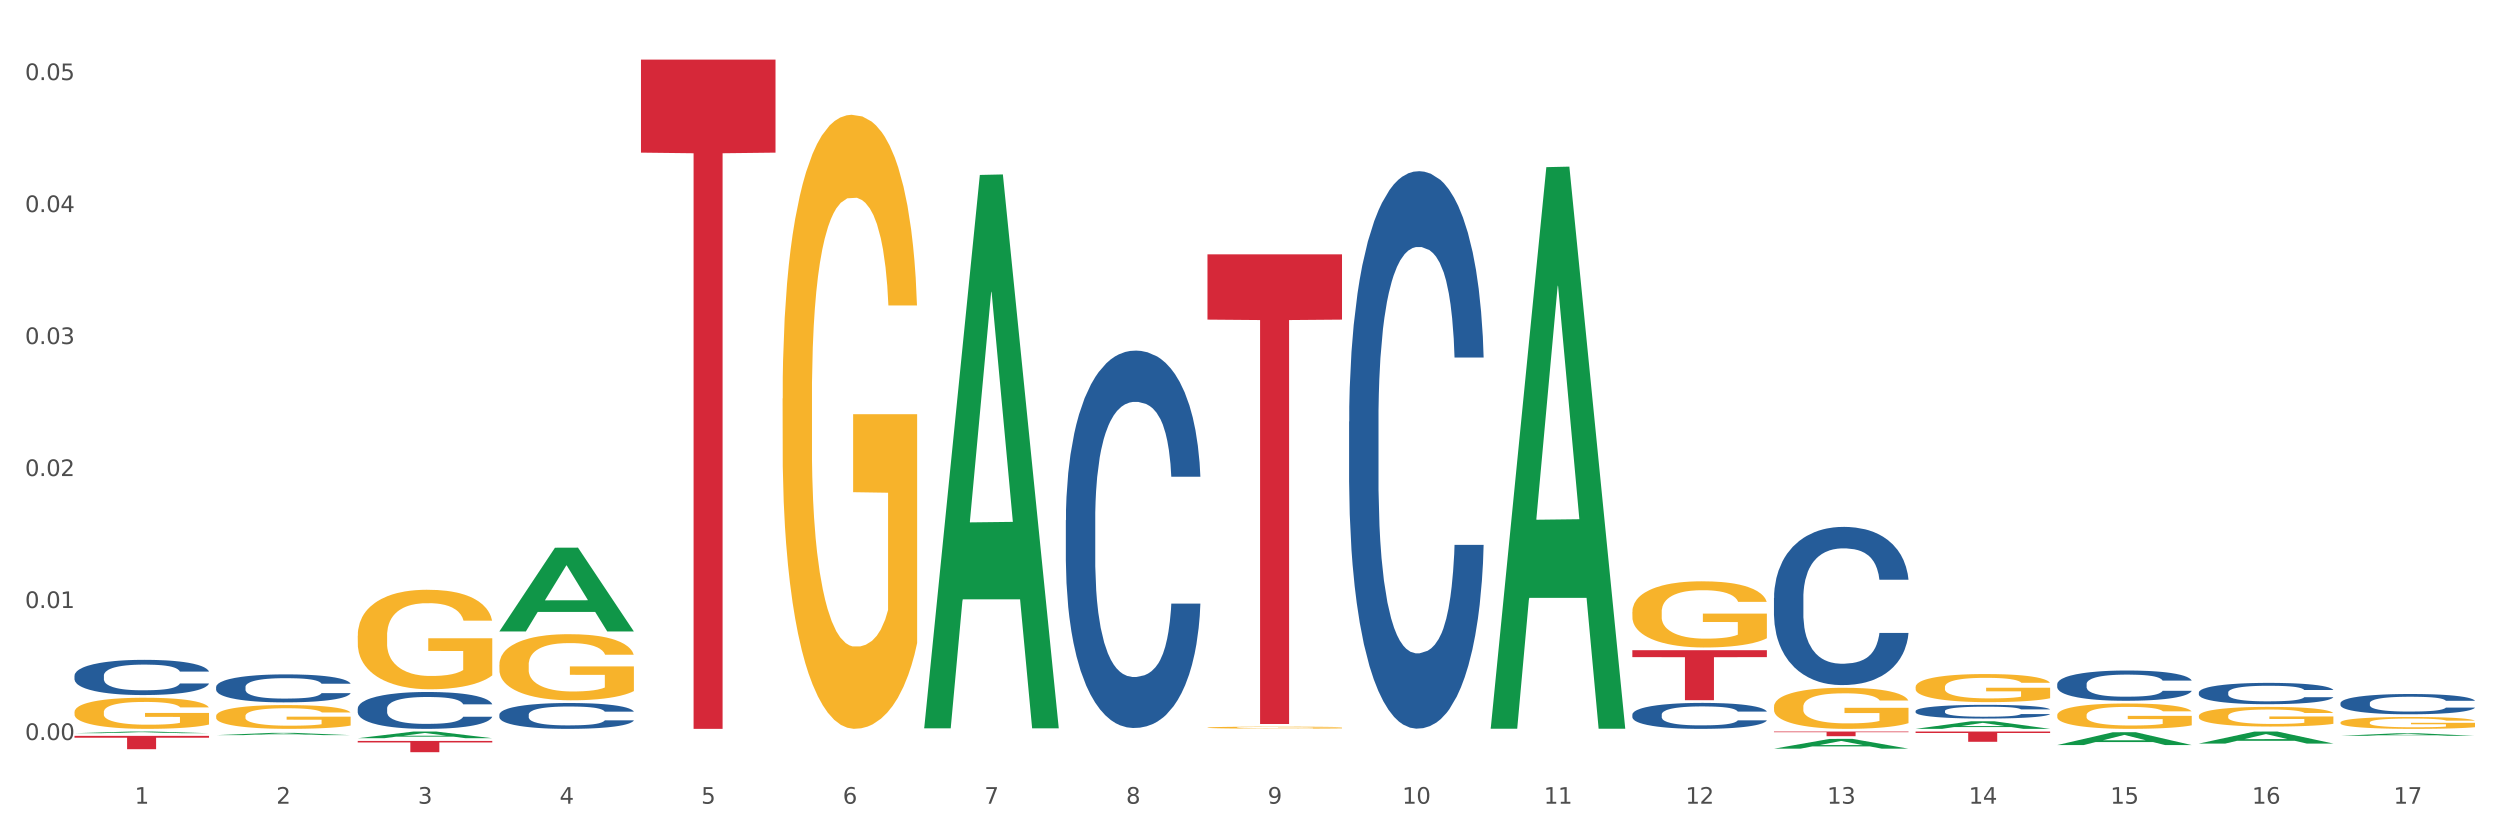 <?xml version="1.0" encoding="utf-8" standalone="no"?>
<!DOCTYPE svg PUBLIC "-//W3C//DTD SVG 1.1//EN"
  "http://www.w3.org/Graphics/SVG/1.1/DTD/svg11.dtd">
<svg xmlns:xlink="http://www.w3.org/1999/xlink" width="1080pt" height="360pt" viewBox="0 0 1080 360" xmlns="http://www.w3.org/2000/svg" version="1.1">
 <rect x="0" y="0" width="1080" height="360" fill="#333333" stroke="none"/>
 <defs>
  <style type="text/css">*{stroke-linejoin: round; stroke-linecap: butt}</style>
 </defs>
 <g id="figure_1">
  <g id="patch_1">
   <path d="M 0 360 
L 1080 360 
L 1080 0 
L 0 0 
z
" style="fill: #ffffff; stroke: #ffffff; stroke-linejoin: miter"/>
  </g>
  <g id="axes_1">
   <g id="matplotlib.axis_1">
    <g id="xtick_1">
     <g id="text_1">
      <!-- 1 -->
      <g style="fill: #4d4d4d" transform="translate(58.182 347.204) scale(0.096 -0.096)">
       <defs>
        <path id="DejaVuSans-31" d="M 794 531 
L 1825 531 
L 1825 4091 
L 703 3866 
L 703 4441 
L 1819 4666 
L 2450 4666 
L 2450 531 
L 3481 531 
L 3481 0 
L 794 0 
L 794 531 
z
" transform="scale(0.016)"/>
       </defs>
       <use xlink:href="#DejaVuSans-31"/>
      </g>
     </g>
    </g>
    <g id="xtick_2">
     <g id="text_2">
      <!-- 2 -->
      <g style="fill: #4d4d4d" transform="translate(119.364 347.204) scale(0.096 -0.096)">
       <defs>
        <path id="DejaVuSans-32" d="M 1228 531 
L 3431 531 
L 3431 0 
L 469 0 
L 469 531 
Q 828 903 1448 1529 
Q 2069 2156 2228 2338 
Q 2531 2678 2651 2914 
Q 2772 3150 2772 3378 
Q 2772 3750 2511 3984 
Q 2250 4219 1831 4219 
Q 1534 4219 1204 4116 
Q 875 4013 500 3803 
L 500 4441 
Q 881 4594 1212 4672 
Q 1544 4750 1819 4750 
Q 2544 4750 2975 4387 
Q 3406 4025 3406 3419 
Q 3406 3131 3298 2873 
Q 3191 2616 2906 2266 
Q 2828 2175 2409 1742 
Q 1991 1309 1228 531 
z
" transform="scale(0.016)"/>
       </defs>
       <use xlink:href="#DejaVuSans-32"/>
      </g>
     </g>
    </g>
    <g id="xtick_3">
     <g id="text_3">
      <!-- 3 -->
      <g style="fill: #4d4d4d" transform="translate(180.545 347.204) scale(0.096 -0.096)">
       <defs>
        <path id="DejaVuSans-33" d="M 2597 2516 
Q 3050 2419 3304 2112 
Q 3559 1806 3559 1356 
Q 3559 666 3084 287 
Q 2609 -91 1734 -91 
Q 1441 -91 1130 -33 
Q 819 25 488 141 
L 488 750 
Q 750 597 1062 519 
Q 1375 441 1716 441 
Q 2309 441 2620 675 
Q 2931 909 2931 1356 
Q 2931 1769 2642 2001 
Q 2353 2234 1838 2234 
L 1294 2234 
L 1294 2753 
L 1863 2753 
Q 2328 2753 2575 2939 
Q 2822 3125 2822 3475 
Q 2822 3834 2567 4026 
Q 2313 4219 1838 4219 
Q 1578 4219 1281 4162 
Q 984 4106 628 3988 
L 628 4550 
Q 988 4650 1302 4700 
Q 1616 4750 1894 4750 
Q 2613 4750 3031 4423 
Q 3450 4097 3450 3541 
Q 3450 3153 3228 2886 
Q 3006 2619 2597 2516 
z
" transform="scale(0.016)"/>
       </defs>
       <use xlink:href="#DejaVuSans-33"/>
      </g>
     </g>
    </g>
    <g id="xtick_4">
     <g id="text_4">
      <!-- 4 -->
      <g style="fill: #4d4d4d" transform="translate(241.726 347.204) scale(0.096 -0.096)">
       <defs>
        <path id="DejaVuSans-34" d="M 2419 4116 
L 825 1625 
L 2419 1625 
L 2419 4116 
z
M 2253 4666 
L 3047 4666 
L 3047 1625 
L 3713 1625 
L 3713 1100 
L 3047 1100 
L 3047 0 
L 2419 0 
L 2419 1100 
L 313 1100 
L 313 1709 
L 2253 4666 
z
" transform="scale(0.016)"/>
       </defs>
       <use xlink:href="#DejaVuSans-34"/>
      </g>
     </g>
    </g>
    <g id="xtick_5">
     <g id="text_5">
      <!-- 5 -->
      <g style="fill: #4d4d4d" transform="translate(302.908 347.204) scale(0.096 -0.096)">
       <defs>
        <path id="DejaVuSans-35" d="M 691 4666 
L 3169 4666 
L 3169 4134 
L 1269 4134 
L 1269 2991 
Q 1406 3038 1543 3061 
Q 1681 3084 1819 3084 
Q 2600 3084 3056 2656 
Q 3513 2228 3513 1497 
Q 3513 744 3044 326 
Q 2575 -91 1722 -91 
Q 1428 -91 1123 -41 
Q 819 9 494 109 
L 494 744 
Q 775 591 1075 516 
Q 1375 441 1709 441 
Q 2250 441 2565 725 
Q 2881 1009 2881 1497 
Q 2881 1984 2565 2268 
Q 2250 2553 1709 2553 
Q 1456 2553 1204 2497 
Q 953 2441 691 2322 
L 691 4666 
z
" transform="scale(0.016)"/>
       </defs>
       <use xlink:href="#DejaVuSans-35"/>
      </g>
     </g>
    </g>
    <g id="xtick_6">
     <g id="text_6">
      <!-- 6 -->
      <g style="fill: #4d4d4d" transform="translate(364.089 347.204) scale(0.096 -0.096)">
       <defs>
        <path id="DejaVuSans-36" d="M 2113 2584 
Q 1688 2584 1439 2293 
Q 1191 2003 1191 1497 
Q 1191 994 1439 701 
Q 1688 409 2113 409 
Q 2538 409 2786 701 
Q 3034 994 3034 1497 
Q 3034 2003 2786 2293 
Q 2538 2584 2113 2584 
z
M 3366 4563 
L 3366 3988 
Q 3128 4100 2886 4159 
Q 2644 4219 2406 4219 
Q 1781 4219 1451 3797 
Q 1122 3375 1075 2522 
Q 1259 2794 1537 2939 
Q 1816 3084 2150 3084 
Q 2853 3084 3261 2657 
Q 3669 2231 3669 1497 
Q 3669 778 3244 343 
Q 2819 -91 2113 -91 
Q 1303 -91 875 529 
Q 447 1150 447 2328 
Q 447 3434 972 4092 
Q 1497 4750 2381 4750 
Q 2619 4750 2861 4703 
Q 3103 4656 3366 4563 
z
" transform="scale(0.016)"/>
       </defs>
       <use xlink:href="#DejaVuSans-36"/>
      </g>
     </g>
    </g>
    <g id="xtick_7">
     <g id="text_7">
      <!-- 7 -->
      <g style="fill: #4d4d4d" transform="translate(425.271 347.204) scale(0.096 -0.096)">
       <defs>
        <path id="DejaVuSans-37" d="M 525 4666 
L 3525 4666 
L 3525 4397 
L 1831 0 
L 1172 0 
L 2766 4134 
L 525 4134 
L 525 4666 
z
" transform="scale(0.016)"/>
       </defs>
       <use xlink:href="#DejaVuSans-37"/>
      </g>
     </g>
    </g>
    <g id="xtick_8">
     <g id="text_8">
      <!-- 8 -->
      <g style="fill: #4d4d4d" transform="translate(486.452 347.204) scale(0.096 -0.096)">
       <defs>
        <path id="DejaVuSans-38" d="M 2034 2216 
Q 1584 2216 1326 1975 
Q 1069 1734 1069 1313 
Q 1069 891 1326 650 
Q 1584 409 2034 409 
Q 2484 409 2743 651 
Q 3003 894 3003 1313 
Q 3003 1734 2745 1975 
Q 2488 2216 2034 2216 
z
M 1403 2484 
Q 997 2584 770 2862 
Q 544 3141 544 3541 
Q 544 4100 942 4425 
Q 1341 4750 2034 4750 
Q 2731 4750 3128 4425 
Q 3525 4100 3525 3541 
Q 3525 3141 3298 2862 
Q 3072 2584 2669 2484 
Q 3125 2378 3379 2068 
Q 3634 1759 3634 1313 
Q 3634 634 3220 271 
Q 2806 -91 2034 -91 
Q 1263 -91 848 271 
Q 434 634 434 1313 
Q 434 1759 690 2068 
Q 947 2378 1403 2484 
z
M 1172 3481 
Q 1172 3119 1398 2916 
Q 1625 2713 2034 2713 
Q 2441 2713 2670 2916 
Q 2900 3119 2900 3481 
Q 2900 3844 2670 4047 
Q 2441 4250 2034 4250 
Q 1625 4250 1398 4047 
Q 1172 3844 1172 3481 
z
" transform="scale(0.016)"/>
       </defs>
       <use xlink:href="#DejaVuSans-38"/>
      </g>
     </g>
    </g>
    <g id="xtick_9">
     <g id="text_9">
      <!-- 9 -->
      <g style="fill: #4d4d4d" transform="translate(547.634 347.204) scale(0.096 -0.096)">
       <defs>
        <path id="DejaVuSans-39" d="M 703 97 
L 703 672 
Q 941 559 1184 500 
Q 1428 441 1663 441 
Q 2288 441 2617 861 
Q 2947 1281 2994 2138 
Q 2813 1869 2534 1725 
Q 2256 1581 1919 1581 
Q 1219 1581 811 2004 
Q 403 2428 403 3163 
Q 403 3881 828 4315 
Q 1253 4750 1959 4750 
Q 2769 4750 3195 4129 
Q 3622 3509 3622 2328 
Q 3622 1225 3098 567 
Q 2575 -91 1691 -91 
Q 1453 -91 1209 -44 
Q 966 3 703 97 
z
M 1959 2075 
Q 2384 2075 2632 2365 
Q 2881 2656 2881 3163 
Q 2881 3666 2632 3958 
Q 2384 4250 1959 4250 
Q 1534 4250 1286 3958 
Q 1038 3666 1038 3163 
Q 1038 2656 1286 2365 
Q 1534 2075 1959 2075 
z
" transform="scale(0.016)"/>
       </defs>
       <use xlink:href="#DejaVuSans-39"/>
      </g>
     </g>
    </g>
    <g id="xtick_10">
     <g id="text_10">
      <!-- 10 -->
      <g style="fill: #4d4d4d" transform="translate(605.761 347.204) scale(0.096 -0.096)">
       <defs>
        <path id="DejaVuSans-30" d="M 2034 4250 
Q 1547 4250 1301 3770 
Q 1056 3291 1056 2328 
Q 1056 1369 1301 889 
Q 1547 409 2034 409 
Q 2525 409 2770 889 
Q 3016 1369 3016 2328 
Q 3016 3291 2770 3770 
Q 2525 4250 2034 4250 
z
M 2034 4750 
Q 2819 4750 3233 4129 
Q 3647 3509 3647 2328 
Q 3647 1150 3233 529 
Q 2819 -91 2034 -91 
Q 1250 -91 836 529 
Q 422 1150 422 2328 
Q 422 3509 836 4129 
Q 1250 4750 2034 4750 
z
" transform="scale(0.016)"/>
       </defs>
       <use xlink:href="#DejaVuSans-31"/>
       <use xlink:href="#DejaVuSans-30" transform="translate(63.623 0)"/>
      </g>
     </g>
    </g>
    <g id="xtick_11">
     <g id="text_11">
      <!-- 11 -->
      <g style="fill: #4d4d4d" transform="translate(666.942 347.204) scale(0.096 -0.096)">
       <use xlink:href="#DejaVuSans-31"/>
       <use xlink:href="#DejaVuSans-31" transform="translate(63.623 0)"/>
      </g>
     </g>
    </g>
    <g id="xtick_12">
     <g id="text_12">
      <!-- 12 -->
      <g style="fill: #4d4d4d" transform="translate(728.124 347.204) scale(0.096 -0.096)">
       <use xlink:href="#DejaVuSans-31"/>
       <use xlink:href="#DejaVuSans-32" transform="translate(63.623 0)"/>
      </g>
     </g>
    </g>
    <g id="xtick_13">
     <g id="text_13">
      <!-- 13 -->
      <g style="fill: #4d4d4d" transform="translate(789.305 347.204) scale(0.096 -0.096)">
       <use xlink:href="#DejaVuSans-31"/>
       <use xlink:href="#DejaVuSans-33" transform="translate(63.623 0)"/>
      </g>
     </g>
    </g>
    <g id="xtick_14">
     <g id="text_14">
      <!-- 14 -->
      <g style="fill: #4d4d4d" transform="translate(850.487 347.204) scale(0.096 -0.096)">
       <use xlink:href="#DejaVuSans-31"/>
       <use xlink:href="#DejaVuSans-34" transform="translate(63.623 0)"/>
      </g>
     </g>
    </g>
    <g id="xtick_15">
     <g id="text_15">
      <!-- 15 -->
      <g style="fill: #4d4d4d" transform="translate(911.668 347.204) scale(0.096 -0.096)">
       <use xlink:href="#DejaVuSans-31"/>
       <use xlink:href="#DejaVuSans-35" transform="translate(63.623 0)"/>
      </g>
     </g>
    </g>
    <g id="xtick_16">
     <g id="text_16">
      <!-- 16 -->
      <g style="fill: #4d4d4d" transform="translate(972.849 347.204) scale(0.096 -0.096)">
       <use xlink:href="#DejaVuSans-31"/>
       <use xlink:href="#DejaVuSans-36" transform="translate(63.623 0)"/>
      </g>
     </g>
    </g>
    <g id="xtick_17">
     <g id="text_17">
      <!-- 17 -->
      <g style="fill: #4d4d4d" transform="translate(1034.031 347.204) scale(0.096 -0.096)">
       <use xlink:href="#DejaVuSans-31"/>
       <use xlink:href="#DejaVuSans-37" transform="translate(63.623 0)"/>
      </g>
     </g>
    </g>
    <g id="xtick_18"/>
    <g id="xtick_19"/>
    <g id="xtick_20"/>
    <g id="xtick_21"/>
    <g id="xtick_22"/>
    <g id="xtick_23"/>
    <g id="xtick_24"/>
    <g id="xtick_25"/>
    <g id="xtick_26"/>
    <g id="xtick_27"/>
    <g id="xtick_28"/>
    <g id="xtick_29"/>
    <g id="xtick_30"/>
    <g id="xtick_31"/>
    <g id="xtick_32"/>
    <g id="xtick_33"/>
   </g>
   <g id="matplotlib.axis_2">
    <g id="ytick_1">
     <g id="text_18">
      <!-- 0.00 -->
      <g style="fill: #4d4d4d" transform="translate(10.8 319.681) scale(0.096 -0.096)">
       <defs>
        <path id="DejaVuSans-2e" d="M 684 794 
L 1344 794 
L 1344 0 
L 684 0 
L 684 794 
z
" transform="scale(0.016)"/>
       </defs>
       <use xlink:href="#DejaVuSans-30"/>
       <use xlink:href="#DejaVuSans-2e" transform="translate(63.623 0)"/>
       <use xlink:href="#DejaVuSans-30" transform="translate(95.41 0)"/>
       <use xlink:href="#DejaVuSans-30" transform="translate(159.033 0)"/>
      </g>
     </g>
    </g>
    <g id="ytick_2">
     <g id="text_19">
      <!-- 0.01 -->
      <g style="fill: #4d4d4d" transform="translate(10.8 262.665) scale(0.096 -0.096)">
       <use xlink:href="#DejaVuSans-30"/>
       <use xlink:href="#DejaVuSans-2e" transform="translate(63.623 0)"/>
       <use xlink:href="#DejaVuSans-30" transform="translate(95.41 0)"/>
       <use xlink:href="#DejaVuSans-31" transform="translate(159.033 0)"/>
      </g>
     </g>
    </g>
    <g id="ytick_3">
     <g id="text_20">
      <!-- 0.02 -->
      <g style="fill: #4d4d4d" transform="translate(10.8 205.649) scale(0.096 -0.096)">
       <use xlink:href="#DejaVuSans-30"/>
       <use xlink:href="#DejaVuSans-2e" transform="translate(63.623 0)"/>
       <use xlink:href="#DejaVuSans-30" transform="translate(95.41 0)"/>
       <use xlink:href="#DejaVuSans-32" transform="translate(159.033 0)"/>
      </g>
     </g>
    </g>
    <g id="ytick_4">
     <g id="text_21">
      <!-- 0.03 -->
      <g style="fill: #4d4d4d" transform="translate(10.8 148.632) scale(0.096 -0.096)">
       <use xlink:href="#DejaVuSans-30"/>
       <use xlink:href="#DejaVuSans-2e" transform="translate(63.623 0)"/>
       <use xlink:href="#DejaVuSans-30" transform="translate(95.41 0)"/>
       <use xlink:href="#DejaVuSans-33" transform="translate(159.033 0)"/>
      </g>
     </g>
    </g>
    <g id="ytick_5">
     <g id="text_22">
      <!-- 0.04 -->
      <g style="fill: #4d4d4d" transform="translate(10.8 91.616) scale(0.096 -0.096)">
       <use xlink:href="#DejaVuSans-30"/>
       <use xlink:href="#DejaVuSans-2e" transform="translate(63.623 0)"/>
       <use xlink:href="#DejaVuSans-30" transform="translate(95.41 0)"/>
       <use xlink:href="#DejaVuSans-34" transform="translate(159.033 0)"/>
      </g>
     </g>
    </g>
    <g id="ytick_6">
     <g id="text_23">
      <!-- 0.05 -->
      <g style="fill: #4d4d4d" transform="translate(10.8 34.599) scale(0.096 -0.096)">
       <use xlink:href="#DejaVuSans-30"/>
       <use xlink:href="#DejaVuSans-2e" transform="translate(63.623 0)"/>
       <use xlink:href="#DejaVuSans-30" transform="translate(95.41 0)"/>
       <use xlink:href="#DejaVuSans-35" transform="translate(159.033 0)"/>
      </g>
     </g>
    </g>
    <g id="ytick_7"/>
    <g id="ytick_8"/>
    <g id="ytick_9"/>
    <g id="ytick_10"/>
    <g id="ytick_11"/>
   </g>
   <g id="PolyCollection_1">
    <path d="M 32.175 316.745 
L 32.235 316.744 
L 56.203 316.035 
L 66.15 316.034 
L 90.297 316.746 
L 78.793 316.746 
L 73.58 316.58 
L 48.833 316.58 
L 48.653 316.583 
L 43.62 316.746 
L 32.175 316.746 
L 32.175 316.745 
L 51.949 316.481 
L 70.464 316.481 
L 61.296 316.186 
L 61.176 316.185 
L 61.056 316.187 
L 51.889 316.481 
L 51.949 316.481 
L 32.175 316.745 
z
" clip-path="url(#p85680f442d)" style="fill: #109648"/>
    <path d="M 93.356 317.585 
L 93.416 317.584 
L 117.384 316.605 
L 127.331 316.604 
L 151.479 317.587 
L 139.974 317.587 
L 134.761 317.358 
L 110.014 317.358 
L 109.834 317.362 
L 104.801 317.587 
L 93.356 317.587 
L 93.356 317.585 
L 113.13 317.221 
L 131.645 317.221 
L 122.478 316.813 
L 122.358 316.812 
L 122.238 316.814 
L 113.07 317.221 
L 113.13 317.221 
L 93.356 317.585 
z
" clip-path="url(#p85680f442d)" style="fill: #109648"/>
    <path d="M 154.538 306.097 
L 154.607 306.082 
L 154.607 305.675 
L 154.813 305.122 
L 155.568 304.103 
L 156.53 303.332 
L 158.179 302.429 
L 159.072 302.051 
L 160.24 301.629 
L 162.645 300.945 
L 165.393 300.363 
L 167.317 300.042 
L 168.759 299.839 
L 171.988 299.475 
L 173.843 299.315 
L 175.767 299.184 
L 177.416 299.096 
L 180.164 298.994 
L 182.362 298.951 
L 184.904 298.936 
L 187.034 298.951 
L 189.851 299.009 
L 193.973 299.184 
L 195.553 299.286 
L 197.683 299.46 
L 199.882 299.693 
L 201.668 299.926 
L 203.729 300.261 
L 205.859 300.697 
L 207.92 301.25 
L 209.362 301.76 
L 210.53 302.298 
L 211.561 302.953 
L 212.317 303.666 
L 212.66 304.263 
L 200.088 304.263 
L 199.744 303.725 
L 199.057 303.142 
L 198.37 302.749 
L 197.614 302.429 
L 196.446 302.065 
L 195.416 301.833 
L 193.698 301.556 
L 192.118 301.381 
L 190.813 301.279 
L 189.233 301.192 
L 185.866 301.105 
L 183.462 301.105 
L 181.95 301.134 
L 180.095 301.207 
L 178.515 301.309 
L 176.66 301.483 
L 175.217 301.672 
L 173.775 301.92 
L 172.95 302.094 
L 171.713 302.415 
L 170.889 302.677 
L 169.79 303.128 
L 169.171 303.448 
L 168.072 304.278 
L 167.591 304.889 
L 167.385 305.311 
L 167.248 305.777 
L 167.248 308.047 
L 167.66 309.066 
L 168.004 309.503 
L 168.553 309.997 
L 169.584 310.638 
L 171.095 311.264 
L 172.675 311.715 
L 173.981 311.991 
L 175.217 312.195 
L 176.454 312.355 
L 177.965 312.501 
L 179.202 312.588 
L 181.057 312.675 
L 183.255 312.719 
L 184.973 312.719 
L 188.477 312.646 
L 190.057 312.574 
L 191.568 312.472 
L 193.217 312.312 
L 194.523 312.137 
L 195.278 312.006 
L 196.515 311.729 
L 197.477 311.438 
L 198.301 311.104 
L 198.851 310.812 
L 199.469 310.376 
L 199.95 309.881 
L 200.088 309.619 
L 212.66 309.619 
L 212.385 310.143 
L 211.904 310.652 
L 210.943 311.336 
L 210.187 311.729 
L 209.019 312.21 
L 207.782 312.617 
L 206.065 313.068 
L 204.485 313.403 
L 202.836 313.694 
L 201.049 313.956 
L 197.82 314.32 
L 196.652 314.422 
L 194.179 314.597 
L 192.256 314.698 
L 189.439 314.8 
L 186.553 314.859 
L 183.53 314.873 
L 180.851 314.844 
L 177.897 314.757 
L 176.042 314.669 
L 173.981 314.538 
L 171.576 314.335 
L 169.309 314.087 
L 167.179 313.796 
L 165.187 313.461 
L 163.332 313.083 
L 160.927 312.457 
L 159.141 311.846 
L 157.836 311.278 
L 156.942 310.798 
L 156.049 310.187 
L 155.568 309.765 
L 154.813 308.746 
L 154.538 307.8 
L 154.538 306.097 
z
" clip-path="url(#p85680f442d)" style="fill: #255c99"/>
    <path d="M 215.719 308.718 
L 215.788 308.707 
L 215.788 308.422 
L 215.994 308.034 
L 216.75 307.319 
L 217.712 306.778 
L 219.36 306.145 
L 220.254 305.88 
L 221.422 305.584 
L 223.826 305.104 
L 226.574 304.696 
L 228.498 304.471 
L 229.941 304.328 
L 233.17 304.073 
L 235.025 303.961 
L 236.948 303.869 
L 238.597 303.807 
L 241.345 303.736 
L 243.544 303.705 
L 246.086 303.695 
L 248.216 303.705 
L 251.032 303.746 
L 255.155 303.869 
L 256.735 303.94 
L 258.864 304.063 
L 261.063 304.226 
L 262.849 304.389 
L 264.91 304.624 
L 267.04 304.93 
L 269.101 305.318 
L 270.544 305.676 
L 271.712 306.053 
L 272.742 306.513 
L 273.498 307.013 
L 273.842 307.431 
L 261.269 307.431 
L 260.926 307.054 
L 260.238 306.645 
L 259.551 306.37 
L 258.796 306.145 
L 257.628 305.89 
L 256.597 305.727 
L 254.88 305.533 
L 253.3 305.41 
L 251.994 305.339 
L 250.414 305.277 
L 247.048 305.216 
L 244.643 305.216 
L 243.132 305.237 
L 241.277 305.288 
L 239.696 305.359 
L 237.841 305.482 
L 236.399 305.614 
L 234.956 305.788 
L 234.132 305.91 
L 232.895 306.135 
L 232.07 306.319 
L 230.971 306.635 
L 230.353 306.86 
L 229.254 307.442 
L 228.773 307.87 
L 228.567 308.166 
L 228.429 308.493 
L 228.429 310.085 
L 228.841 310.8 
L 229.185 311.106 
L 229.735 311.453 
L 230.765 311.903 
L 232.277 312.341 
L 233.857 312.658 
L 235.162 312.852 
L 236.399 312.995 
L 237.635 313.107 
L 239.147 313.209 
L 240.383 313.27 
L 242.238 313.332 
L 244.437 313.362 
L 246.154 313.362 
L 249.658 313.311 
L 251.238 313.26 
L 252.75 313.189 
L 254.399 313.076 
L 255.704 312.954 
L 256.46 312.862 
L 257.696 312.668 
L 258.658 312.464 
L 259.483 312.229 
L 260.032 312.025 
L 260.651 311.719 
L 261.132 311.372 
L 261.269 311.188 
L 273.842 311.188 
L 273.567 311.555 
L 273.086 311.913 
L 272.124 312.393 
L 271.368 312.668 
L 270.2 313.005 
L 268.964 313.291 
L 267.246 313.607 
L 265.666 313.842 
L 264.017 314.046 
L 262.231 314.23 
L 259.002 314.485 
L 257.834 314.557 
L 255.361 314.679 
L 253.437 314.751 
L 250.62 314.822 
L 247.735 314.863 
L 244.712 314.873 
L 242.032 314.853 
L 239.078 314.791 
L 237.223 314.73 
L 235.162 314.638 
L 232.757 314.495 
L 230.49 314.322 
L 228.361 314.118 
L 226.368 313.883 
L 224.513 313.617 
L 222.109 313.179 
L 220.322 312.75 
L 219.017 312.352 
L 218.124 312.015 
L 217.231 311.586 
L 216.75 311.29 
L 215.994 310.575 
L 215.719 309.912 
L 215.719 308.718 
z
" clip-path="url(#p85680f442d)" style="fill: #255c99"/>
    <path d="M 32.175 291.884 
L 32.244 291.871 
L 32.244 291.481 
L 32.45 290.953 
L 33.206 289.981 
L 34.167 289.244 
L 35.816 288.383 
L 36.709 288.021 
L 37.877 287.618 
L 40.282 286.965 
L 43.03 286.409 
L 44.954 286.104 
L 46.396 285.909 
L 49.625 285.562 
L 51.48 285.409 
L 53.404 285.284 
L 55.053 285.2 
L 57.801 285.103 
L 60 285.061 
L 62.542 285.047 
L 64.671 285.061 
L 67.488 285.117 
L 71.61 285.284 
L 73.19 285.381 
L 75.32 285.548 
L 77.519 285.77 
L 79.305 285.992 
L 81.366 286.312 
L 83.496 286.729 
L 85.557 287.257 
L 87 287.743 
L 88.168 288.257 
L 89.198 288.883 
L 89.954 289.564 
L 90.297 290.134 
L 77.725 290.134 
L 77.381 289.619 
L 76.694 289.063 
L 76.007 288.688 
L 75.251 288.383 
L 74.084 288.035 
L 73.053 287.813 
L 71.335 287.549 
L 69.755 287.382 
L 68.45 287.285 
L 66.87 287.201 
L 63.503 287.118 
L 61.099 287.118 
L 59.587 287.146 
L 57.732 287.215 
L 56.152 287.313 
L 54.297 287.479 
L 52.854 287.66 
L 51.412 287.896 
L 50.587 288.063 
L 49.351 288.369 
L 48.526 288.619 
L 47.427 289.05 
L 46.809 289.355 
L 45.709 290.147 
L 45.228 290.731 
L 45.022 291.134 
L 44.885 291.579 
L 44.885 293.747 
L 45.297 294.719 
L 45.641 295.136 
L 46.19 295.609 
L 47.221 296.22 
L 48.732 296.818 
L 50.312 297.248 
L 51.618 297.512 
L 52.854 297.707 
L 54.091 297.86 
L 55.603 297.999 
L 56.839 298.082 
L 58.694 298.166 
L 60.893 298.207 
L 62.61 298.207 
L 66.114 298.138 
L 67.694 298.068 
L 69.206 297.971 
L 70.855 297.818 
L 72.16 297.651 
L 72.916 297.526 
L 74.152 297.262 
L 75.114 296.984 
L 75.939 296.665 
L 76.488 296.387 
L 77.106 295.97 
L 77.587 295.498 
L 77.725 295.247 
L 90.297 295.247 
L 90.023 295.748 
L 89.542 296.234 
L 88.58 296.887 
L 87.824 297.262 
L 86.656 297.721 
L 85.419 298.11 
L 83.702 298.541 
L 82.122 298.86 
L 80.473 299.138 
L 78.687 299.389 
L 75.458 299.736 
L 74.29 299.833 
L 71.816 300 
L 69.893 300.097 
L 67.076 300.195 
L 64.19 300.25 
L 61.167 300.264 
L 58.488 300.236 
L 55.534 300.153 
L 53.679 300.069 
L 51.618 299.944 
L 49.213 299.75 
L 46.946 299.514 
L 44.816 299.236 
L 42.824 298.916 
L 40.969 298.555 
L 38.564 297.957 
L 36.778 297.374 
L 35.473 296.832 
L 34.58 296.373 
L 33.686 295.789 
L 33.206 295.386 
L 32.45 294.414 
L 32.175 293.51 
L 32.175 291.884 
z
" clip-path="url(#p85680f442d)" style="fill: #255c99"/>
    <path d="M 93.356 296.764 
L 93.425 296.753 
L 93.425 296.444 
L 93.631 296.024 
L 94.387 295.251 
L 95.349 294.665 
L 96.998 293.981 
L 97.891 293.694 
L 99.059 293.373 
L 101.463 292.854 
L 104.211 292.412 
L 106.135 292.169 
L 107.578 292.015 
L 110.807 291.739 
L 112.662 291.617 
L 114.585 291.518 
L 116.234 291.451 
L 118.982 291.374 
L 121.181 291.341 
L 123.723 291.33 
L 125.853 291.341 
L 128.67 291.385 
L 132.792 291.518 
L 134.372 291.595 
L 136.502 291.727 
L 138.7 291.904 
L 140.486 292.081 
L 142.547 292.335 
L 144.677 292.666 
L 146.738 293.086 
L 148.181 293.473 
L 149.349 293.881 
L 150.38 294.378 
L 151.135 294.92 
L 151.479 295.372 
L 138.906 295.372 
L 138.563 294.964 
L 137.876 294.522 
L 137.189 294.224 
L 136.433 293.981 
L 135.265 293.705 
L 134.234 293.528 
L 132.517 293.318 
L 130.937 293.185 
L 129.631 293.108 
L 128.051 293.042 
L 124.685 292.976 
L 122.28 292.976 
L 120.769 292.998 
L 118.914 293.053 
L 117.334 293.13 
L 115.479 293.263 
L 114.036 293.406 
L 112.593 293.594 
L 111.769 293.727 
L 110.532 293.97 
L 109.708 294.168 
L 108.608 294.511 
L 107.99 294.754 
L 106.891 295.383 
L 106.41 295.847 
L 106.204 296.168 
L 106.066 296.521 
L 106.066 298.244 
L 106.479 299.017 
L 106.822 299.349 
L 107.372 299.724 
L 108.402 300.21 
L 109.914 300.685 
L 111.494 301.027 
L 112.799 301.237 
L 114.036 301.392 
L 115.273 301.513 
L 116.784 301.624 
L 118.021 301.69 
L 119.876 301.756 
L 122.074 301.79 
L 123.792 301.79 
L 127.295 301.734 
L 128.876 301.679 
L 130.387 301.602 
L 132.036 301.48 
L 133.341 301.348 
L 134.097 301.248 
L 135.334 301.038 
L 136.296 300.818 
L 137.12 300.564 
L 137.67 300.343 
L 138.288 300.011 
L 138.769 299.636 
L 138.906 299.437 
L 151.479 299.437 
L 151.204 299.835 
L 150.723 300.221 
L 149.761 300.74 
L 149.005 301.038 
L 147.838 301.403 
L 146.601 301.712 
L 144.883 302.055 
L 143.303 302.309 
L 141.654 302.53 
L 139.868 302.728 
L 136.639 303.004 
L 135.471 303.082 
L 132.998 303.214 
L 131.074 303.292 
L 128.257 303.369 
L 125.372 303.413 
L 122.349 303.424 
L 119.669 303.402 
L 116.715 303.336 
L 114.86 303.27 
L 112.799 303.17 
L 110.395 303.016 
L 108.127 302.828 
L 105.998 302.607 
L 104.005 302.353 
L 102.15 302.066 
L 99.746 301.591 
L 97.959 301.127 
L 96.654 300.696 
L 95.761 300.332 
L 94.868 299.868 
L 94.387 299.547 
L 93.631 298.774 
L 93.356 298.056 
L 93.356 296.764 
z
" clip-path="url(#p85680f442d)" style="fill: #255c99"/>
    <path d="M 643.989 314.365 
L 644.049 314.137 
L 668.017 72.209 
L 677.964 71.981 
L 702.112 314.821 
L 690.607 314.821 
L 685.394 258.272 
L 660.647 258.272 
L 660.467 259.184 
L 655.434 314.821 
L 643.989 314.821 
L 643.989 314.365 
L 663.763 224.525 
L 682.278 224.297 
L 673.11 123.741 
L 672.99 123.285 
L 672.871 123.969 
L 663.703 224.297 
L 663.763 224.525 
L 643.989 314.365 
z
" clip-path="url(#p85680f442d)" style="fill: #109648"/>
    <path d="M 154.538 318.907 
L 154.598 318.904 
L 178.566 316.037 
L 188.512 316.034 
L 212.66 318.912 
L 201.156 318.912 
L 195.943 318.242 
L 171.196 318.242 
L 171.016 318.253 
L 165.983 318.912 
L 154.538 318.912 
L 154.538 318.907 
L 174.311 317.842 
L 192.827 317.839 
L 183.659 316.648 
L 183.539 316.642 
L 183.419 316.65 
L 174.251 317.839 
L 174.311 317.842 
L 154.538 318.907 
z
" clip-path="url(#p85680f442d)" style="fill: #109648"/>
    <path d="M 1011.078 303.745 
L 1011.146 303.737 
L 1011.146 303.512 
L 1011.352 303.208 
L 1012.108 302.648 
L 1013.07 302.223 
L 1014.719 301.727 
L 1015.612 301.519 
L 1016.78 301.287 
L 1019.185 300.91 
L 1021.933 300.59 
L 1023.856 300.414 
L 1025.299 300.302 
L 1028.528 300.102 
L 1030.383 300.014 
L 1032.307 299.942 
L 1033.956 299.894 
L 1036.704 299.838 
L 1038.902 299.814 
L 1041.444 299.805 
L 1043.574 299.814 
L 1046.391 299.846 
L 1050.513 299.942 
L 1052.093 299.998 
L 1054.223 300.094 
L 1056.421 300.222 
L 1058.208 300.35 
L 1060.269 300.534 
L 1062.398 300.774 
L 1064.46 301.079 
L 1065.902 301.359 
L 1067.07 301.655 
L 1068.101 302.015 
L 1068.856 302.408 
L 1069.2 302.736 
L 1056.627 302.736 
L 1056.284 302.44 
L 1055.597 302.119 
L 1054.91 301.903 
L 1054.154 301.727 
L 1052.986 301.527 
L 1051.956 301.399 
L 1050.238 301.247 
L 1048.658 301.151 
L 1047.353 301.095 
L 1045.772 301.046 
L 1042.406 300.998 
L 1040.001 300.998 
L 1038.49 301.014 
L 1036.635 301.054 
L 1035.055 301.111 
L 1033.2 301.207 
L 1031.757 301.311 
L 1030.314 301.447 
L 1029.49 301.543 
L 1028.253 301.719 
L 1027.429 301.863 
L 1026.33 302.111 
L 1025.711 302.287 
L 1024.612 302.744 
L 1024.131 303.08 
L 1023.925 303.312 
L 1023.788 303.568 
L 1023.788 304.817 
L 1024.2 305.378 
L 1024.543 305.618 
L 1025.093 305.89 
L 1026.124 306.243 
L 1027.635 306.587 
L 1029.215 306.835 
L 1030.52 306.987 
L 1031.757 307.099 
L 1032.994 307.187 
L 1034.505 307.267 
L 1035.742 307.315 
L 1037.597 307.364 
L 1039.795 307.388 
L 1041.513 307.388 
L 1045.017 307.347 
L 1046.597 307.307 
L 1048.108 307.251 
L 1049.757 307.163 
L 1051.063 307.067 
L 1051.818 306.995 
L 1053.055 306.843 
L 1054.017 306.683 
L 1054.841 306.499 
L 1055.391 306.339 
L 1056.009 306.099 
L 1056.49 305.826 
L 1056.627 305.682 
L 1069.2 305.682 
L 1068.925 305.97 
L 1068.444 306.251 
L 1067.482 306.627 
L 1066.727 306.843 
L 1065.559 307.107 
L 1064.322 307.331 
L 1062.605 307.58 
L 1061.024 307.764 
L 1059.376 307.924 
L 1057.589 308.068 
L 1054.36 308.268 
L 1053.192 308.324 
L 1050.719 308.42 
L 1048.795 308.476 
L 1045.979 308.532 
L 1043.093 308.564 
L 1040.07 308.572 
L 1037.391 308.556 
L 1034.437 308.508 
L 1032.582 308.46 
L 1030.52 308.388 
L 1028.116 308.276 
L 1025.849 308.14 
L 1023.719 307.98 
L 1021.727 307.796 
L 1019.872 307.588 
L 1017.467 307.243 
L 1015.681 306.907 
L 1014.375 306.595 
L 1013.482 306.331 
L 1012.589 305.994 
L 1012.108 305.762 
L 1011.352 305.202 
L 1011.078 304.681 
L 1011.078 303.745 
z
" clip-path="url(#p85680f442d)" style="fill: #255c99"/>
    <path d="M 949.896 299.142 
L 949.965 299.134 
L 949.965 298.898 
L 950.171 298.579 
L 950.927 297.99 
L 951.889 297.544 
L 953.537 297.022 
L 954.431 296.803 
L 955.599 296.559 
L 958.003 296.164 
L 960.751 295.827 
L 962.675 295.642 
L 964.118 295.525 
L 967.347 295.314 
L 969.202 295.222 
L 971.125 295.146 
L 972.774 295.096 
L 975.522 295.037 
L 977.721 295.011 
L 980.263 295.003 
L 982.393 295.011 
L 985.209 295.045 
L 989.331 295.146 
L 990.912 295.205 
L 993.041 295.306 
L 995.24 295.44 
L 997.026 295.575 
L 999.087 295.769 
L 1001.217 296.021 
L 1003.278 296.341 
L 1004.721 296.635 
L 1005.889 296.946 
L 1006.919 297.325 
L 1007.675 297.737 
L 1008.019 298.082 
L 995.446 298.082 
L 995.103 297.771 
L 994.415 297.434 
L 993.728 297.207 
L 992.973 297.022 
L 991.805 296.812 
L 990.774 296.677 
L 989.057 296.517 
L 987.477 296.416 
L 986.171 296.358 
L 984.591 296.307 
L 981.225 296.257 
L 978.82 296.257 
L 977.309 296.273 
L 975.454 296.315 
L 973.873 296.374 
L 972.018 296.475 
L 970.576 296.585 
L 969.133 296.728 
L 968.309 296.829 
L 967.072 297.014 
L 966.247 297.165 
L 965.148 297.426 
L 964.53 297.611 
L 963.431 298.091 
L 962.95 298.444 
L 962.744 298.688 
L 962.606 298.957 
L 962.606 300.27 
L 963.018 300.859 
L 963.362 301.111 
L 963.912 301.397 
L 964.942 301.767 
L 966.454 302.129 
L 968.034 302.39 
L 969.339 302.55 
L 970.576 302.667 
L 971.812 302.76 
L 973.324 302.844 
L 974.56 302.895 
L 976.415 302.945 
L 978.614 302.97 
L 980.331 302.97 
L 983.835 302.928 
L 985.415 302.886 
L 986.927 302.827 
L 988.576 302.735 
L 989.881 302.634 
L 990.637 302.558 
L 991.873 302.398 
L 992.835 302.23 
L 993.66 302.036 
L 994.209 301.868 
L 994.828 301.616 
L 995.309 301.33 
L 995.446 301.178 
L 1008.019 301.178 
L 1007.744 301.481 
L 1007.263 301.776 
L 1006.301 302.171 
L 1005.545 302.398 
L 1004.377 302.676 
L 1003.141 302.911 
L 1001.423 303.172 
L 999.843 303.366 
L 998.194 303.534 
L 996.408 303.685 
L 993.179 303.896 
L 992.011 303.955 
L 989.538 304.056 
L 987.614 304.114 
L 984.797 304.173 
L 981.912 304.207 
L 978.889 304.215 
L 976.209 304.199 
L 973.255 304.148 
L 971.4 304.098 
L 969.339 304.022 
L 966.934 303.904 
L 964.667 303.761 
L 962.538 303.593 
L 960.545 303.399 
L 958.69 303.181 
L 956.286 302.819 
L 954.499 302.465 
L 953.194 302.137 
L 952.301 301.86 
L 951.408 301.506 
L 950.927 301.262 
L 950.171 300.673 
L 949.896 300.127 
L 949.896 299.142 
z
" clip-path="url(#p85680f442d)" style="fill: #255c99"/>
    <path d="M 888.715 295.537 
L 888.784 295.525 
L 888.784 295.191 
L 888.99 294.737 
L 889.745 293.9 
L 890.707 293.267 
L 892.356 292.526 
L 893.249 292.216 
L 894.417 291.869 
L 896.822 291.308 
L 899.57 290.83 
L 901.493 290.567 
L 902.936 290.4 
L 906.165 290.101 
L 908.02 289.97 
L 909.944 289.862 
L 911.593 289.79 
L 914.341 289.707 
L 916.539 289.671 
L 919.081 289.659 
L 921.211 289.671 
L 924.028 289.719 
L 928.15 289.862 
L 929.73 289.946 
L 931.86 290.089 
L 934.058 290.28 
L 935.845 290.471 
L 937.906 290.746 
L 940.036 291.105 
L 942.097 291.559 
L 943.539 291.977 
L 944.707 292.419 
L 945.738 292.956 
L 946.494 293.542 
L 946.837 294.032 
L 934.265 294.032 
L 933.921 293.59 
L 933.234 293.112 
L 932.547 292.789 
L 931.791 292.526 
L 930.623 292.228 
L 929.593 292.036 
L 927.875 291.809 
L 926.295 291.666 
L 924.99 291.582 
L 923.41 291.511 
L 920.043 291.439 
L 917.639 291.439 
L 916.127 291.463 
L 914.272 291.523 
L 912.692 291.606 
L 910.837 291.75 
L 909.394 291.905 
L 907.952 292.108 
L 907.127 292.252 
L 905.89 292.514 
L 905.066 292.729 
L 903.967 293.1 
L 903.348 293.363 
L 902.249 294.044 
L 901.768 294.545 
L 901.562 294.892 
L 901.425 295.274 
L 901.425 297.138 
L 901.837 297.974 
L 902.181 298.333 
L 902.73 298.739 
L 903.761 299.265 
L 905.272 299.778 
L 906.852 300.149 
L 908.158 300.376 
L 909.394 300.543 
L 910.631 300.674 
L 912.142 300.794 
L 913.379 300.865 
L 915.234 300.937 
L 917.432 300.973 
L 919.15 300.973 
L 922.654 300.913 
L 924.234 300.854 
L 925.745 300.77 
L 927.394 300.638 
L 928.7 300.495 
L 929.455 300.388 
L 930.692 300.161 
L 931.654 299.922 
L 932.478 299.647 
L 933.028 299.408 
L 933.646 299.05 
L 934.127 298.643 
L 934.265 298.428 
L 946.837 298.428 
L 946.562 298.858 
L 946.081 299.277 
L 945.12 299.838 
L 944.364 300.161 
L 943.196 300.555 
L 941.959 300.889 
L 940.242 301.26 
L 938.662 301.535 
L 937.013 301.773 
L 935.226 301.989 
L 931.997 302.287 
L 930.829 302.371 
L 928.356 302.514 
L 926.433 302.598 
L 923.616 302.681 
L 920.73 302.729 
L 917.707 302.741 
L 915.028 302.717 
L 912.074 302.646 
L 910.219 302.574 
L 908.158 302.466 
L 905.753 302.299 
L 903.486 302.096 
L 901.356 301.857 
L 899.364 301.582 
L 897.509 301.272 
L 895.104 300.758 
L 893.318 300.256 
L 892.013 299.79 
L 891.119 299.396 
L 890.226 298.894 
L 889.745 298.548 
L 888.99 297.711 
L 888.715 296.935 
L 888.715 295.537 
z
" clip-path="url(#p85680f442d)" style="fill: #255c99"/>
    <path d="M 827.533 307.155 
L 827.602 307.149 
L 827.602 306.998 
L 827.808 306.792 
L 828.564 306.413 
L 829.526 306.126 
L 831.175 305.79 
L 832.068 305.649 
L 833.236 305.492 
L 835.64 305.237 
L 838.388 305.02 
L 840.312 304.901 
L 841.755 304.825 
L 844.984 304.69 
L 846.839 304.63 
L 848.762 304.582 
L 850.411 304.549 
L 853.159 304.511 
L 855.358 304.495 
L 857.9 304.49 
L 860.03 304.495 
L 862.847 304.517 
L 866.969 304.582 
L 868.549 304.62 
L 870.679 304.685 
L 872.877 304.771 
L 874.663 304.858 
L 876.724 304.983 
L 878.854 305.145 
L 880.915 305.351 
L 882.358 305.541 
L 883.526 305.741 
L 884.557 305.985 
L 885.312 306.25 
L 885.656 306.472 
L 873.083 306.472 
L 872.74 306.272 
L 872.053 306.055 
L 871.366 305.909 
L 870.61 305.79 
L 869.442 305.654 
L 868.411 305.568 
L 866.694 305.465 
L 865.114 305.4 
L 863.808 305.362 
L 862.228 305.329 
L 858.862 305.297 
L 856.457 305.297 
L 854.946 305.308 
L 853.091 305.335 
L 851.511 305.373 
L 849.656 305.438 
L 848.213 305.508 
L 846.77 305.6 
L 845.946 305.665 
L 844.709 305.784 
L 843.885 305.882 
L 842.785 306.05 
L 842.167 306.169 
L 841.068 306.478 
L 840.587 306.705 
L 840.381 306.862 
L 840.243 307.036 
L 840.243 307.881 
L 840.656 308.26 
L 840.999 308.423 
L 841.549 308.607 
L 842.579 308.845 
L 844.091 309.078 
L 845.671 309.246 
L 846.976 309.349 
L 848.213 309.425 
L 849.45 309.484 
L 850.961 309.539 
L 852.198 309.571 
L 854.053 309.604 
L 856.251 309.62 
L 857.969 309.62 
L 861.472 309.593 
L 863.053 309.566 
L 864.564 309.528 
L 866.213 309.468 
L 867.518 309.403 
L 868.274 309.354 
L 869.511 309.251 
L 870.472 309.143 
L 871.297 309.018 
L 871.847 308.91 
L 872.465 308.748 
L 872.946 308.563 
L 873.083 308.466 
L 885.656 308.466 
L 885.381 308.661 
L 884.9 308.851 
L 883.938 309.105 
L 883.182 309.251 
L 882.015 309.43 
L 880.778 309.582 
L 879.06 309.75 
L 877.48 309.874 
L 875.831 309.983 
L 874.045 310.08 
L 870.816 310.216 
L 869.648 310.254 
L 867.175 310.319 
L 865.251 310.357 
L 862.434 310.394 
L 859.549 310.416 
L 856.526 310.422 
L 853.846 310.411 
L 850.892 310.378 
L 849.037 310.346 
L 846.976 310.297 
L 844.572 310.221 
L 842.304 310.129 
L 840.175 310.021 
L 838.182 309.896 
L 836.327 309.755 
L 833.923 309.522 
L 832.136 309.295 
L 830.831 309.083 
L 829.938 308.905 
L 829.045 308.677 
L 828.564 308.52 
L 827.808 308.141 
L 827.533 307.789 
L 827.533 307.155 
z
" clip-path="url(#p85680f442d)" style="fill: #255c99"/>
    <path d="M 766.352 258.323 
L 766.421 258.26 
L 766.421 256.513 
L 766.627 254.141 
L 767.383 249.771 
L 768.344 246.463 
L 769.993 242.593 
L 770.886 240.97 
L 772.054 239.16 
L 774.459 236.226 
L 777.207 233.729 
L 779.131 232.356 
L 780.573 231.482 
L 783.802 229.921 
L 785.657 229.235 
L 787.581 228.673 
L 789.23 228.299 
L 791.978 227.862 
L 794.177 227.674 
L 796.719 227.612 
L 798.848 227.674 
L 801.665 227.924 
L 805.787 228.673 
L 807.367 229.11 
L 809.497 229.859 
L 811.696 230.858 
L 813.482 231.857 
L 815.543 233.292 
L 817.673 235.165 
L 819.734 237.537 
L 821.177 239.721 
L 822.345 242.031 
L 823.375 244.84 
L 824.131 247.899 
L 824.474 250.458 
L 811.902 250.458 
L 811.558 248.148 
L 810.871 245.651 
L 810.184 243.966 
L 809.428 242.593 
L 808.261 241.032 
L 807.23 240.034 
L 805.512 238.848 
L 803.932 238.099 
L 802.627 237.662 
L 801.047 237.287 
L 797.68 236.913 
L 795.276 236.913 
L 793.764 237.037 
L 791.909 237.349 
L 790.329 237.786 
L 788.474 238.535 
L 787.031 239.347 
L 785.589 240.408 
L 784.764 241.157 
L 783.528 242.53 
L 782.703 243.654 
L 781.604 245.589 
L 780.986 246.962 
L 779.886 250.52 
L 779.405 253.142 
L 779.199 254.952 
L 779.062 256.949 
L 779.062 266.687 
L 779.474 271.056 
L 779.818 272.929 
L 780.367 275.051 
L 781.398 277.798 
L 782.909 280.482 
L 784.489 282.417 
L 785.795 283.603 
L 787.031 284.477 
L 788.268 285.163 
L 789.78 285.788 
L 791.016 286.162 
L 792.871 286.537 
L 795.07 286.724 
L 796.787 286.724 
L 800.291 286.412 
L 801.871 286.1 
L 803.383 285.663 
L 805.032 284.976 
L 806.337 284.227 
L 807.093 283.665 
L 808.329 282.479 
L 809.291 281.231 
L 810.116 279.795 
L 810.665 278.547 
L 811.283 276.674 
L 811.764 274.552 
L 811.902 273.428 
L 824.474 273.428 
L 824.2 275.676 
L 823.719 277.86 
L 822.757 280.794 
L 822.001 282.479 
L 820.833 284.539 
L 819.596 286.287 
L 817.879 288.222 
L 816.299 289.658 
L 814.65 290.906 
L 812.864 292.03 
L 809.635 293.59 
L 808.467 294.027 
L 805.993 294.776 
L 804.07 295.213 
L 801.253 295.65 
L 798.367 295.9 
L 795.344 295.962 
L 792.665 295.837 
L 789.711 295.463 
L 787.856 295.088 
L 785.795 294.527 
L 783.39 293.653 
L 781.123 292.591 
L 778.993 291.343 
L 777.001 289.907 
L 775.146 288.284 
L 772.741 285.6 
L 770.955 282.979 
L 769.65 280.544 
L 768.757 278.484 
L 767.863 275.863 
L 767.383 274.053 
L 766.627 269.683 
L 766.352 265.626 
L 766.352 258.323 
z
" clip-path="url(#p85680f442d)" style="fill: #255c99"/>
    <path d="M 705.171 308.693 
L 705.239 308.683 
L 705.239 308.396 
L 705.445 308.006 
L 706.201 307.289 
L 707.163 306.746 
L 708.812 306.11 
L 709.705 305.844 
L 710.873 305.546 
L 713.277 305.065 
L 716.026 304.655 
L 717.949 304.429 
L 719.392 304.286 
L 722.621 304.03 
L 724.476 303.917 
L 726.4 303.825 
L 728.049 303.763 
L 730.797 303.691 
L 732.995 303.661 
L 735.537 303.65 
L 737.667 303.661 
L 740.484 303.702 
L 744.606 303.825 
L 746.186 303.896 
L 748.316 304.019 
L 750.514 304.183 
L 752.301 304.347 
L 754.362 304.583 
L 756.491 304.891 
L 758.552 305.28 
L 759.995 305.639 
L 761.163 306.018 
L 762.194 306.479 
L 762.949 306.981 
L 763.293 307.402 
L 750.72 307.402 
L 750.377 307.022 
L 749.69 306.612 
L 749.003 306.336 
L 748.247 306.11 
L 747.079 305.854 
L 746.049 305.69 
L 744.331 305.495 
L 742.751 305.372 
L 741.446 305.3 
L 739.865 305.239 
L 736.499 305.177 
L 734.094 305.177 
L 732.583 305.198 
L 730.728 305.249 
L 729.148 305.321 
L 727.293 305.444 
L 725.85 305.577 
L 724.407 305.751 
L 723.583 305.874 
L 722.346 306.1 
L 721.522 306.284 
L 720.423 306.602 
L 719.804 306.828 
L 718.705 307.412 
L 718.224 307.842 
L 718.018 308.139 
L 717.881 308.467 
L 717.881 310.066 
L 718.293 310.784 
L 718.636 311.091 
L 719.186 311.44 
L 720.216 311.891 
L 721.728 312.331 
L 723.308 312.649 
L 724.613 312.844 
L 725.85 312.987 
L 727.087 313.1 
L 728.598 313.203 
L 729.835 313.264 
L 731.69 313.325 
L 733.888 313.356 
L 735.606 313.356 
L 739.11 313.305 
L 740.69 313.254 
L 742.201 313.182 
L 743.85 313.069 
L 745.155 312.946 
L 745.911 312.854 
L 747.148 312.659 
L 748.11 312.454 
L 748.934 312.219 
L 749.484 312.014 
L 750.102 311.706 
L 750.583 311.358 
L 750.72 311.173 
L 763.293 311.173 
L 763.018 311.542 
L 762.537 311.901 
L 761.575 312.383 
L 760.82 312.659 
L 759.652 312.998 
L 758.415 313.284 
L 756.697 313.602 
L 755.117 313.838 
L 753.468 314.043 
L 751.682 314.227 
L 748.453 314.484 
L 747.285 314.555 
L 744.812 314.678 
L 742.888 314.75 
L 740.071 314.822 
L 737.186 314.863 
L 734.163 314.873 
L 731.484 314.853 
L 728.529 314.791 
L 726.674 314.73 
L 724.613 314.637 
L 722.209 314.494 
L 719.942 314.32 
L 717.812 314.115 
L 715.819 313.879 
L 713.965 313.612 
L 711.56 313.172 
L 709.774 312.741 
L 708.468 312.342 
L 707.575 312.003 
L 706.682 311.573 
L 706.201 311.276 
L 705.445 310.558 
L 705.171 309.892 
L 705.171 308.693 
z
" clip-path="url(#p85680f442d)" style="fill: #255c99"/>
    <path d="M 582.808 182.16 
L 582.876 181.94 
L 582.876 175.782 
L 583.083 167.424 
L 583.838 152.028 
L 584.8 140.371 
L 586.449 126.734 
L 587.342 121.016 
L 588.51 114.637 
L 590.915 104.3 
L 593.663 95.502 
L 595.586 90.664 
L 597.029 87.584 
L 600.258 82.086 
L 602.113 79.667 
L 604.037 77.687 
L 605.686 76.367 
L 608.434 74.828 
L 610.632 74.168 
L 613.174 73.948 
L 615.304 74.168 
L 618.121 75.048 
L 622.243 77.687 
L 623.823 79.227 
L 625.953 81.866 
L 628.151 85.385 
L 629.938 88.904 
L 631.999 93.963 
L 634.129 100.561 
L 636.19 108.919 
L 637.632 116.617 
L 638.8 124.755 
L 639.831 134.652 
L 640.587 145.429 
L 640.93 154.447 
L 628.358 154.447 
L 628.014 146.309 
L 627.327 137.511 
L 626.64 131.573 
L 625.884 126.734 
L 624.716 121.236 
L 623.686 117.717 
L 621.968 113.538 
L 620.388 110.898 
L 619.083 109.359 
L 617.503 108.039 
L 614.136 106.719 
L 611.732 106.719 
L 610.22 107.159 
L 608.365 108.259 
L 606.785 109.799 
L 604.93 112.438 
L 603.487 115.297 
L 602.044 119.036 
L 601.22 121.676 
L 599.983 126.514 
L 599.159 130.473 
L 598.06 137.292 
L 597.441 142.13 
L 596.342 154.667 
L 595.861 163.905 
L 595.655 170.283 
L 595.518 177.321 
L 595.518 211.632 
L 595.93 227.028 
L 596.273 233.626 
L 596.823 241.105 
L 597.854 250.782 
L 599.365 260.24 
L 600.945 267.058 
L 602.251 271.237 
L 603.487 274.316 
L 604.724 276.735 
L 606.235 278.935 
L 607.472 280.254 
L 609.327 281.574 
L 611.525 282.234 
L 613.243 282.234 
L 616.747 281.134 
L 618.327 280.034 
L 619.838 278.495 
L 621.487 276.075 
L 622.793 273.436 
L 623.548 271.457 
L 624.785 267.278 
L 625.747 262.879 
L 626.571 257.82 
L 627.121 253.421 
L 627.739 246.823 
L 628.22 239.345 
L 628.358 235.386 
L 640.93 235.386 
L 640.655 243.304 
L 640.174 251.002 
L 639.213 261.339 
L 638.457 267.278 
L 637.289 274.536 
L 636.052 280.694 
L 634.335 287.512 
L 632.754 292.571 
L 631.106 296.97 
L 629.319 300.929 
L 626.09 306.428 
L 624.922 307.967 
L 622.449 310.606 
L 620.525 312.146 
L 617.709 313.686 
L 614.823 314.565 
L 611.8 314.785 
L 609.121 314.346 
L 606.167 313.026 
L 604.312 311.706 
L 602.251 309.727 
L 599.846 306.648 
L 597.579 302.908 
L 595.449 298.51 
L 593.457 293.451 
L 591.602 287.732 
L 589.197 278.275 
L 587.411 269.037 
L 586.105 260.46 
L 585.212 253.201 
L 584.319 243.964 
L 583.838 237.585 
L 583.083 222.189 
L 582.808 207.893 
L 582.808 182.16 
z
" clip-path="url(#p85680f442d)" style="fill: #255c99"/>
    <path d="M 460.445 224.714 
L 460.514 224.565 
L 460.514 220.395 
L 460.72 214.737 
L 461.475 204.314 
L 462.437 196.422 
L 464.086 187.19 
L 464.979 183.319 
L 466.147 179.001 
L 468.552 172.002 
L 471.3 166.046 
L 473.224 162.77 
L 474.666 160.685 
L 477.895 156.963 
L 479.75 155.325 
L 481.674 153.985 
L 483.323 153.091 
L 486.071 152.049 
L 488.269 151.602 
L 490.811 151.454 
L 492.941 151.602 
L 495.758 152.198 
L 499.88 153.985 
L 501.46 155.027 
L 503.59 156.814 
L 505.789 159.196 
L 507.575 161.579 
L 509.636 165.004 
L 511.766 169.471 
L 513.827 175.129 
L 515.27 180.341 
L 516.437 185.85 
L 517.468 192.551 
L 518.224 199.847 
L 518.567 205.952 
L 505.995 205.952 
L 505.651 200.442 
L 504.964 194.486 
L 504.277 190.466 
L 503.521 187.19 
L 502.353 183.468 
L 501.323 181.085 
L 499.605 178.256 
L 498.025 176.469 
L 496.72 175.427 
L 495.14 174.533 
L 491.773 173.64 
L 489.369 173.64 
L 487.857 173.938 
L 486.002 174.682 
L 484.422 175.725 
L 482.567 177.511 
L 481.124 179.447 
L 479.682 181.979 
L 478.857 183.765 
L 477.621 187.041 
L 476.796 189.721 
L 475.697 194.337 
L 475.079 197.613 
L 473.979 206.101 
L 473.498 212.355 
L 473.292 216.673 
L 473.155 221.438 
L 473.155 244.667 
L 473.567 255.09 
L 473.911 259.557 
L 474.46 264.619 
L 475.491 271.171 
L 477.002 277.574 
L 478.582 282.19 
L 479.888 285.019 
L 481.124 287.104 
L 482.361 288.742 
L 483.872 290.231 
L 485.109 291.124 
L 486.964 292.018 
L 489.163 292.464 
L 490.88 292.464 
L 494.384 291.72 
L 495.964 290.975 
L 497.476 289.933 
L 499.124 288.295 
L 500.43 286.508 
L 501.186 285.168 
L 502.422 282.339 
L 503.384 279.361 
L 504.208 275.936 
L 504.758 272.958 
L 505.376 268.491 
L 505.857 263.428 
L 505.995 260.748 
L 518.567 260.748 
L 518.292 266.109 
L 517.812 271.32 
L 516.85 278.319 
L 516.094 282.339 
L 514.926 287.253 
L 513.689 291.422 
L 511.972 296.038 
L 510.392 299.463 
L 508.743 302.441 
L 506.957 305.121 
L 503.728 308.844 
L 502.56 309.886 
L 500.086 311.673 
L 498.163 312.715 
L 495.346 313.757 
L 492.46 314.353 
L 489.437 314.502 
L 486.758 314.204 
L 483.804 313.311 
L 481.949 312.417 
L 479.888 311.077 
L 477.483 308.992 
L 475.216 306.461 
L 473.086 303.483 
L 471.094 300.058 
L 469.239 296.187 
L 466.834 289.784 
L 465.048 283.53 
L 463.743 277.723 
L 462.849 272.809 
L 461.956 266.555 
L 461.475 262.237 
L 460.72 251.814 
L 460.445 242.135 
L 460.445 224.714 
z
" clip-path="url(#p85680f442d)" style="fill: #255c99"/>
    <path d="M 766.352 323.427 
L 766.412 323.423 
L 790.38 319.206 
L 800.327 319.202 
L 824.474 323.435 
L 812.97 323.435 
L 807.757 322.449 
L 783.01 322.449 
L 782.83 322.465 
L 777.797 323.435 
L 766.352 323.435 
L 766.352 323.427 
L 786.126 321.861 
L 804.641 321.857 
L 795.473 320.105 
L 795.353 320.097 
L 795.233 320.109 
L 786.066 321.857 
L 786.126 321.861 
L 766.352 323.427 
z
" clip-path="url(#p85680f442d)" style="fill: #109648"/>
    <path d="M 215.719 272.737 
L 215.779 272.703 
L 239.747 236.61 
L 249.694 236.576 
L 273.842 272.805 
L 262.337 272.805 
L 257.124 264.369 
L 232.377 264.369 
L 232.197 264.505 
L 227.164 272.805 
L 215.719 272.805 
L 215.719 272.737 
L 235.493 259.334 
L 254.008 259.3 
L 244.84 244.298 
L 244.72 244.23 
L 244.601 244.332 
L 235.433 259.3 
L 235.493 259.334 
L 215.719 272.737 
z
" clip-path="url(#p85680f442d)" style="fill: #109648"/>
    <path d="M 399.263 314.2 
L 399.323 313.975 
L 423.291 75.574 
L 433.238 75.35 
L 457.386 314.649 
L 445.881 314.649 
L 440.668 258.925 
L 415.921 258.925 
L 415.741 259.824 
L 410.708 314.649 
L 399.263 314.649 
L 399.263 314.2 
L 419.037 225.67 
L 437.552 225.445 
L 428.385 126.355 
L 428.265 125.906 
L 428.145 126.58 
L 418.977 225.445 
L 419.037 225.67 
L 399.263 314.2 
z
" clip-path="url(#p85680f442d)" style="fill: #109648"/>
    <path d="M 32.175 317.907 
L 90.297 317.907 
L 90.297 318.706 
L 67.434 318.711 
L 67.434 323.654 
L 54.901 323.654 
L 54.901 318.711 
L 32.175 318.706 
L 32.175 317.913 
L 32.175 317.907 
z
" clip-path="url(#p85680f442d)" style="fill: #d62839"/>
    <path d="M 154.538 320.073 
L 212.66 320.073 
L 212.66 320.751 
L 189.797 320.755 
L 189.797 324.95 
L 177.263 324.95 
L 177.263 320.755 
L 154.538 320.751 
L 154.538 320.078 
L 154.538 320.073 
z
" clip-path="url(#p85680f442d)" style="fill: #d62839"/>
    <path d="M 1011.078 312.109 
L 1011.146 312.104 
L 1011.146 311.935 
L 1011.284 311.789 
L 1011.97 311.437 
L 1012.999 311.146 
L 1013.754 310.991 
L 1014.509 310.865 
L 1015.401 310.738 
L 1016.499 310.607 
L 1018.489 310.414 
L 1019.724 310.316 
L 1021.234 310.212 
L 1023.978 310.062 
L 1025.969 309.978 
L 1028.027 309.907 
L 1031.39 309.823 
L 1033.585 309.785 
L 1035.919 309.757 
L 1038.732 309.738 
L 1040.859 309.734 
L 1045.526 309.748 
L 1049.506 309.79 
L 1051.427 309.823 
L 1053.897 309.879 
L 1055.201 309.917 
L 1057.328 309.992 
L 1059.524 310.09 
L 1061.034 310.175 
L 1063.299 310.334 
L 1065.014 310.494 
L 1066.592 310.691 
L 1067.416 310.827 
L 1068.033 310.954 
L 1068.582 311.099 
L 1069.131 311.329 
L 1056.78 311.329 
L 1056.299 311.165 
L 1055.544 311.01 
L 1054.446 310.86 
L 1053.486 310.766 
L 1051.839 310.649 
L 1050.329 310.574 
L 1048.751 310.517 
L 1046.829 310.47 
L 1045.32 310.447 
L 1043.192 310.428 
L 1039.007 310.433 
L 1036.193 310.47 
L 1034.272 310.517 
L 1033.037 310.56 
L 1031.939 310.607 
L 1030.703 310.672 
L 1029.262 310.771 
L 1028.233 310.86 
L 1027.204 310.973 
L 1026.38 311.085 
L 1025.625 311.217 
L 1025.008 311.358 
L 1024.527 311.503 
L 1024.116 311.681 
L 1023.773 311.977 
L 1023.773 312.62 
L 1023.91 312.766 
L 1024.253 312.958 
L 1024.665 313.104 
L 1025.351 313.277 
L 1025.969 313.395 
L 1027.135 313.564 
L 1028.439 313.704 
L 1029.468 313.794 
L 1030.498 313.869 
L 1032.282 313.972 
L 1034.272 314.056 
L 1035.987 314.108 
L 1038.32 314.155 
L 1039.899 314.174 
L 1041.271 314.183 
L 1044.634 314.183 
L 1047.035 314.169 
L 1049.712 314.136 
L 1051.77 314.094 
L 1053.486 314.042 
L 1055.407 313.958 
L 1056.642 313.878 
L 1056.642 312.897 
L 1041.546 312.892 
L 1041.546 312.24 
L 1069.2 312.24 
L 1069.2 314.155 
L 1068.033 314.254 
L 1066.73 314.343 
L 1065.357 314.423 
L 1063.299 314.521 
L 1060.828 314.615 
L 1058.632 314.681 
L 1056.299 314.737 
L 1053.554 314.789 
L 1049.986 314.836 
L 1047.79 314.854 
L 1045.045 314.868 
L 1041.82 314.873 
L 1039.007 314.864 
L 1036.262 314.84 
L 1033.38 314.798 
L 1030.566 314.737 
L 1028.439 314.676 
L 1026.312 314.601 
L 1024.047 314.502 
L 1022.263 314.408 
L 1020.891 314.324 
L 1019.381 314.216 
L 1017.734 314.075 
L 1016.499 313.948 
L 1015.401 313.817 
L 1014.234 313.648 
L 1013.411 313.503 
L 1012.587 313.32 
L 1012.107 313.183 
L 1011.558 312.972 
L 1011.146 312.676 
L 1011.078 312.109 
z
" clip-path="url(#p85680f442d)" style="fill: #f7b32b"/>
    <path d="M 949.896 309.306 
L 949.965 309.298 
L 949.965 309.018 
L 950.102 308.778 
L 950.788 308.195 
L 951.818 307.714 
L 952.572 307.458 
L 953.327 307.248 
L 954.219 307.038 
L 955.317 306.821 
L 957.307 306.502 
L 958.543 306.339 
L 960.052 306.169 
L 962.797 305.92 
L 964.787 305.78 
L 966.846 305.664 
L 970.208 305.524 
L 972.404 305.462 
L 974.737 305.415 
L 977.551 305.384 
L 979.678 305.377 
L 984.344 305.4 
L 988.324 305.47 
L 990.246 305.524 
L 992.716 305.617 
L 994.02 305.679 
L 996.147 305.804 
L 998.343 305.967 
L 999.853 306.106 
L 1002.117 306.37 
L 1003.833 306.634 
L 1005.411 306.961 
L 1006.234 307.186 
L 1006.852 307.395 
L 1007.401 307.636 
L 1007.95 308.017 
L 995.598 308.017 
L 995.118 307.745 
L 994.363 307.489 
L 993.265 307.24 
L 992.304 307.085 
L 990.657 306.891 
L 989.148 306.767 
L 987.569 306.673 
L 985.648 306.596 
L 984.138 306.557 
L 982.011 306.526 
L 977.825 306.534 
L 975.012 306.596 
L 973.09 306.673 
L 971.855 306.743 
L 970.757 306.821 
L 969.522 306.93 
L 968.081 307.093 
L 967.052 307.24 
L 966.022 307.427 
L 965.199 307.613 
L 964.444 307.83 
L 963.826 308.063 
L 963.346 308.304 
L 962.934 308.599 
L 962.591 309.088 
L 962.591 310.152 
L 962.728 310.393 
L 963.072 310.711 
L 963.483 310.952 
L 964.169 311.239 
L 964.787 311.433 
L 965.954 311.713 
L 967.257 311.946 
L 968.287 312.093 
L 969.316 312.218 
L 971.1 312.388 
L 973.09 312.528 
L 974.806 312.614 
L 977.139 312.691 
L 978.717 312.722 
L 980.09 312.738 
L 983.452 312.738 
L 985.854 312.715 
L 988.53 312.66 
L 990.589 312.59 
L 992.304 312.505 
L 994.226 312.365 
L 995.461 312.233 
L 995.461 310.61 
L 980.364 310.603 
L 980.364 309.523 
L 1008.019 309.523 
L 1008.019 312.691 
L 1006.852 312.854 
L 1005.548 313.002 
L 1004.176 313.134 
L 1002.117 313.297 
L 999.647 313.452 
L 997.451 313.561 
L 995.118 313.654 
L 992.373 313.74 
L 988.805 313.817 
L 986.609 313.848 
L 983.864 313.872 
L 980.639 313.879 
L 977.825 313.864 
L 975.08 313.825 
L 972.198 313.755 
L 969.385 313.654 
L 967.257 313.553 
L 965.13 313.429 
L 962.866 313.266 
L 961.082 313.111 
L 959.709 312.971 
L 958.199 312.792 
L 956.553 312.559 
L 955.317 312.35 
L 954.219 312.132 
L 953.053 311.853 
L 952.229 311.612 
L 951.406 311.309 
L 950.926 311.084 
L 950.377 310.735 
L 949.965 310.245 
L 949.896 309.306 
z
" clip-path="url(#p85680f442d)" style="fill: #f7b32b"/>
    <path d="M 888.715 308.972 
L 888.783 308.962 
L 888.783 308.601 
L 888.921 308.291 
L 889.607 307.539 
L 890.636 306.918 
L 891.391 306.587 
L 892.146 306.317 
L 893.038 306.046 
L 894.136 305.766 
L 896.126 305.355 
L 897.361 305.145 
L 898.871 304.924 
L 901.616 304.604 
L 903.606 304.423 
L 905.664 304.273 
L 909.027 304.093 
L 911.223 304.013 
L 913.556 303.952 
L 916.369 303.912 
L 918.497 303.902 
L 923.163 303.932 
L 927.143 304.023 
L 929.064 304.093 
L 931.535 304.213 
L 932.838 304.293 
L 934.966 304.453 
L 937.162 304.664 
L 938.671 304.844 
L 940.936 305.185 
L 942.651 305.525 
L 944.23 305.946 
L 945.053 306.237 
L 945.671 306.507 
L 946.22 306.818 
L 946.769 307.309 
L 934.417 307.309 
L 933.936 306.958 
L 933.182 306.627 
L 932.084 306.307 
L 931.123 306.106 
L 929.476 305.856 
L 927.966 305.696 
L 926.388 305.575 
L 924.467 305.475 
L 922.957 305.425 
L 920.83 305.385 
L 916.644 305.395 
L 913.83 305.475 
L 911.909 305.575 
L 910.674 305.666 
L 909.576 305.766 
L 908.341 305.906 
L 906.899 306.117 
L 905.87 306.307 
L 904.841 306.547 
L 904.017 306.788 
L 903.263 307.068 
L 902.645 307.369 
L 902.165 307.679 
L 901.753 308.06 
L 901.41 308.691 
L 901.41 310.064 
L 901.547 310.375 
L 901.89 310.785 
L 902.302 311.096 
L 902.988 311.467 
L 903.606 311.717 
L 904.772 312.078 
L 906.076 312.378 
L 907.105 312.569 
L 908.135 312.729 
L 909.919 312.949 
L 911.909 313.13 
L 913.624 313.24 
L 915.958 313.34 
L 917.536 313.38 
L 918.908 313.4 
L 922.271 313.4 
L 924.672 313.37 
L 927.349 313.3 
L 929.407 313.21 
L 931.123 313.1 
L 933.044 312.919 
L 934.279 312.749 
L 934.279 310.655 
L 919.183 310.645 
L 919.183 309.252 
L 946.837 309.252 
L 946.837 313.34 
L 945.671 313.551 
L 944.367 313.741 
L 942.994 313.911 
L 940.936 314.122 
L 938.465 314.322 
L 936.269 314.462 
L 933.936 314.583 
L 931.191 314.693 
L 927.623 314.793 
L 925.427 314.833 
L 922.682 314.863 
L 919.457 314.873 
L 916.644 314.853 
L 913.899 314.803 
L 911.017 314.713 
L 908.203 314.583 
L 906.076 314.452 
L 903.949 314.292 
L 901.684 314.082 
L 899.9 313.881 
L 898.528 313.701 
L 897.018 313.47 
L 895.371 313.17 
L 894.136 312.899 
L 893.038 312.619 
L 891.871 312.258 
L 891.048 311.948 
L 890.224 311.557 
L 889.744 311.266 
L 889.195 310.815 
L 888.783 310.184 
L 888.715 308.972 
z
" clip-path="url(#p85680f442d)" style="fill: #f7b32b"/>
    <path d="M 827.533 296.801 
L 827.602 296.79 
L 827.602 296.391 
L 827.739 296.047 
L 828.425 295.216 
L 829.455 294.529 
L 830.21 294.163 
L 830.964 293.864 
L 831.857 293.565 
L 832.954 293.254 
L 834.945 292.8 
L 836.18 292.567 
L 837.689 292.323 
L 840.434 291.969 
L 842.424 291.769 
L 844.483 291.603 
L 847.845 291.404 
L 850.041 291.315 
L 852.374 291.248 
L 855.188 291.204 
L 857.315 291.193 
L 861.981 291.226 
L 865.961 291.326 
L 867.883 291.404 
L 870.353 291.537 
L 871.657 291.625 
L 873.784 291.803 
L 875.98 292.035 
L 877.49 292.235 
L 879.754 292.612 
L 881.47 292.988 
L 883.048 293.454 
L 883.872 293.775 
L 884.489 294.074 
L 885.038 294.418 
L 885.587 294.961 
L 873.235 294.961 
L 872.755 294.573 
L 872 294.207 
L 870.902 293.853 
L 869.941 293.631 
L 868.295 293.354 
L 866.785 293.177 
L 865.207 293.044 
L 863.285 292.933 
L 861.775 292.878 
L 859.648 292.833 
L 855.462 292.844 
L 852.649 292.933 
L 850.727 293.044 
L 849.492 293.144 
L 848.394 293.254 
L 847.159 293.41 
L 845.718 293.642 
L 844.689 293.853 
L 843.659 294.119 
L 842.836 294.385 
L 842.081 294.695 
L 841.464 295.028 
L 840.983 295.371 
L 840.571 295.792 
L 840.228 296.49 
L 840.228 298.009 
L 840.366 298.352 
L 840.709 298.807 
L 841.12 299.15 
L 841.807 299.56 
L 842.424 299.837 
L 843.591 300.236 
L 844.895 300.569 
L 845.924 300.779 
L 846.953 300.957 
L 848.737 301.201 
L 850.727 301.4 
L 852.443 301.522 
L 854.776 301.633 
L 856.354 301.677 
L 857.727 301.699 
L 861.089 301.699 
L 863.491 301.666 
L 866.167 301.588 
L 868.226 301.489 
L 869.941 301.367 
L 871.863 301.167 
L 873.098 300.979 
L 873.098 298.663 
L 858.001 298.652 
L 858.001 297.111 
L 885.656 297.111 
L 885.656 301.633 
L 884.489 301.866 
L 883.185 302.076 
L 881.813 302.265 
L 879.754 302.497 
L 877.284 302.719 
L 875.088 302.874 
L 872.755 303.007 
L 870.01 303.129 
L 866.442 303.24 
L 864.246 303.284 
L 861.501 303.317 
L 858.276 303.328 
L 855.462 303.306 
L 852.717 303.251 
L 849.835 303.151 
L 847.022 303.007 
L 844.895 302.863 
L 842.767 302.686 
L 840.503 302.453 
L 838.719 302.231 
L 837.346 302.032 
L 835.837 301.777 
L 834.19 301.444 
L 832.954 301.145 
L 831.857 300.835 
L 830.69 300.436 
L 829.867 300.092 
L 829.043 299.66 
L 828.563 299.339 
L 828.014 298.84 
L 827.602 298.142 
L 827.533 296.801 
z
" clip-path="url(#p85680f442d)" style="fill: #f7b32b"/>
    <path d="M 766.352 305.325 
L 766.421 305.309 
L 766.421 304.726 
L 766.558 304.223 
L 767.244 303.007 
L 768.273 302.002 
L 769.028 301.468 
L 769.783 301.03 
L 770.675 300.592 
L 771.773 300.138 
L 773.763 299.474 
L 774.998 299.133 
L 776.508 298.777 
L 779.253 298.258 
L 781.243 297.966 
L 783.301 297.723 
L 786.664 297.431 
L 788.86 297.302 
L 791.193 297.204 
L 794.006 297.139 
L 796.134 297.123 
L 800.8 297.172 
L 804.78 297.318 
L 806.701 297.431 
L 809.172 297.626 
L 810.476 297.755 
L 812.603 298.015 
L 814.799 298.355 
L 816.308 298.647 
L 818.573 299.198 
L 820.288 299.749 
L 821.867 300.43 
L 822.69 300.9 
L 823.308 301.338 
L 823.857 301.84 
L 824.406 302.635 
L 812.054 302.635 
L 811.574 302.067 
L 810.819 301.532 
L 809.721 301.014 
L 808.76 300.689 
L 807.113 300.284 
L 805.603 300.025 
L 804.025 299.83 
L 802.104 299.668 
L 800.594 299.587 
L 798.467 299.522 
L 794.281 299.539 
L 791.467 299.668 
L 789.546 299.83 
L 788.311 299.976 
L 787.213 300.138 
L 785.978 300.365 
L 784.537 300.706 
L 783.507 301.014 
L 782.478 301.403 
L 781.655 301.792 
L 780.9 302.246 
L 780.282 302.732 
L 779.802 303.234 
L 779.39 303.85 
L 779.047 304.872 
L 779.047 307.092 
L 779.184 307.595 
L 779.527 308.259 
L 779.939 308.762 
L 780.625 309.362 
L 781.243 309.767 
L 782.409 310.351 
L 783.713 310.837 
L 784.743 311.145 
L 785.772 311.404 
L 787.556 311.761 
L 789.546 312.053 
L 791.262 312.231 
L 793.595 312.393 
L 795.173 312.458 
L 796.545 312.49 
L 799.908 312.49 
L 802.31 312.442 
L 804.986 312.328 
L 807.044 312.182 
L 808.76 312.004 
L 810.681 311.712 
L 811.917 311.437 
L 811.917 308.049 
L 796.82 308.033 
L 796.82 305.779 
L 824.474 305.779 
L 824.474 312.393 
L 823.308 312.733 
L 822.004 313.041 
L 820.632 313.317 
L 818.573 313.657 
L 816.103 313.982 
L 813.907 314.208 
L 811.574 314.403 
L 808.829 314.581 
L 805.26 314.743 
L 803.064 314.808 
L 800.32 314.857 
L 797.094 314.873 
L 794.281 314.841 
L 791.536 314.76 
L 788.654 314.614 
L 785.84 314.403 
L 783.713 314.192 
L 781.586 313.933 
L 779.321 313.593 
L 777.537 313.268 
L 776.165 312.977 
L 774.655 312.604 
L 773.008 312.117 
L 771.773 311.68 
L 770.675 311.226 
L 769.509 310.642 
L 768.685 310.14 
L 767.862 309.508 
L 767.381 309.038 
L 766.832 308.308 
L 766.421 307.287 
L 766.352 305.325 
z
" clip-path="url(#p85680f442d)" style="fill: #f7b32b"/>
    <path d="M 705.171 264.337 
L 705.239 264.311 
L 705.239 263.371 
L 705.376 262.561 
L 706.063 260.602 
L 707.092 258.983 
L 707.847 258.121 
L 708.602 257.415 
L 709.494 256.71 
L 710.592 255.979 
L 712.582 254.908 
L 713.817 254.36 
L 715.327 253.785 
L 718.071 252.949 
L 720.061 252.479 
L 722.12 252.087 
L 725.483 251.617 
L 727.678 251.408 
L 730.012 251.251 
L 732.825 251.147 
L 734.952 251.121 
L 739.619 251.199 
L 743.599 251.434 
L 745.52 251.617 
L 747.99 251.931 
L 749.294 252.14 
L 751.421 252.557 
L 753.617 253.106 
L 755.127 253.576 
L 757.391 254.464 
L 759.107 255.352 
L 760.685 256.449 
L 761.509 257.207 
L 762.126 257.912 
L 762.675 258.721 
L 763.224 260.001 
L 750.872 260.001 
L 750.392 259.087 
L 749.637 258.225 
L 748.539 257.389 
L 747.579 256.867 
L 745.932 256.214 
L 744.422 255.796 
L 742.844 255.483 
L 740.922 255.222 
L 739.413 255.091 
L 737.285 254.986 
L 733.099 255.013 
L 730.286 255.222 
L 728.365 255.483 
L 727.129 255.718 
L 726.031 255.979 
L 724.796 256.345 
L 723.355 256.893 
L 722.326 257.389 
L 721.297 258.016 
L 720.473 258.643 
L 719.718 259.374 
L 719.101 260.158 
L 718.62 260.968 
L 718.209 261.96 
L 717.866 263.606 
L 717.866 267.184 
L 718.003 267.994 
L 718.346 269.064 
L 718.758 269.874 
L 719.444 270.84 
L 720.061 271.493 
L 721.228 272.434 
L 722.532 273.217 
L 723.561 273.714 
L 724.59 274.131 
L 726.375 274.706 
L 728.365 275.176 
L 730.08 275.463 
L 732.413 275.725 
L 733.992 275.829 
L 735.364 275.881 
L 738.726 275.881 
L 741.128 275.803 
L 743.804 275.62 
L 745.863 275.385 
L 747.579 275.098 
L 749.5 274.628 
L 750.735 274.184 
L 750.735 268.725 
L 735.638 268.699 
L 735.638 265.068 
L 763.293 265.068 
L 763.293 275.725 
L 762.126 276.273 
L 760.823 276.769 
L 759.45 277.213 
L 757.391 277.762 
L 754.921 278.284 
L 752.725 278.65 
L 750.392 278.963 
L 747.647 279.251 
L 744.079 279.512 
L 741.883 279.616 
L 739.138 279.695 
L 735.913 279.721 
L 733.099 279.669 
L 730.355 279.538 
L 727.473 279.303 
L 724.659 278.963 
L 722.532 278.624 
L 720.405 278.206 
L 718.14 277.657 
L 716.356 277.135 
L 714.983 276.665 
L 713.474 276.064 
L 711.827 275.281 
L 710.592 274.575 
L 709.494 273.844 
L 708.327 272.904 
L 707.504 272.094 
L 706.68 271.076 
L 706.2 270.318 
L 705.651 269.143 
L 705.239 267.497 
L 705.171 264.337 
z
" clip-path="url(#p85680f442d)" style="fill: #f7b32b"/>
    <path d="M 521.626 314.316 
L 521.695 314.315 
L 521.695 314.287 
L 521.832 314.263 
L 522.518 314.204 
L 523.548 314.155 
L 524.303 314.13 
L 525.057 314.108 
L 525.949 314.087 
L 527.047 314.065 
L 529.037 314.033 
L 530.273 314.017 
L 531.782 313.999 
L 534.527 313.974 
L 536.517 313.96 
L 538.576 313.949 
L 541.938 313.934 
L 544.134 313.928 
L 546.467 313.923 
L 549.281 313.92 
L 551.408 313.92 
L 556.074 313.922 
L 560.054 313.929 
L 561.976 313.934 
L 564.446 313.944 
L 565.75 313.95 
L 567.877 313.963 
L 570.073 313.979 
L 571.583 313.993 
L 573.847 314.02 
L 575.563 314.046 
L 577.141 314.079 
L 577.965 314.102 
L 578.582 314.123 
L 579.131 314.148 
L 579.68 314.186 
L 567.328 314.186 
L 566.848 314.158 
L 566.093 314.133 
L 564.995 314.108 
L 564.034 314.092 
L 562.387 314.072 
L 560.878 314.06 
L 559.299 314.05 
L 557.378 314.043 
L 555.868 314.039 
L 553.741 314.036 
L 549.555 314.036 
L 546.742 314.043 
L 544.82 314.05 
L 543.585 314.057 
L 542.487 314.065 
L 541.252 314.076 
L 539.811 314.093 
L 538.782 314.108 
L 537.752 314.126 
L 536.929 314.145 
L 536.174 314.167 
L 535.556 314.191 
L 535.076 314.215 
L 534.664 314.245 
L 534.321 314.294 
L 534.321 314.401 
L 534.459 314.426 
L 534.802 314.458 
L 535.213 314.482 
L 535.9 314.511 
L 536.517 314.531 
L 537.684 314.559 
L 538.988 314.582 
L 540.017 314.597 
L 541.046 314.61 
L 542.83 314.627 
L 544.82 314.641 
L 546.536 314.65 
L 548.869 314.658 
L 550.447 314.661 
L 551.82 314.662 
L 555.182 314.662 
L 557.584 314.66 
L 560.26 314.654 
L 562.319 314.647 
L 564.034 314.639 
L 565.956 314.625 
L 567.191 314.611 
L 567.191 314.448 
L 552.094 314.447 
L 552.094 314.338 
L 579.749 314.338 
L 579.749 314.658 
L 578.582 314.674 
L 577.278 314.689 
L 575.906 314.702 
L 573.847 314.719 
L 571.377 314.734 
L 569.181 314.745 
L 566.848 314.755 
L 564.103 314.763 
L 560.535 314.771 
L 558.339 314.774 
L 555.594 314.777 
L 552.369 314.777 
L 549.555 314.776 
L 546.81 314.772 
L 543.928 314.765 
L 541.115 314.755 
L 538.988 314.745 
L 536.86 314.732 
L 534.596 314.716 
L 532.812 314.7 
L 531.439 314.686 
L 529.93 314.668 
L 528.283 314.644 
L 527.047 314.623 
L 525.949 314.601 
L 524.783 314.573 
L 523.959 314.549 
L 523.136 314.518 
L 522.656 314.495 
L 522.107 314.46 
L 521.695 314.411 
L 521.626 314.316 
z
" clip-path="url(#p85680f442d)" style="fill: #f7b32b"/>
    <path d="M 338.082 172.164 
L 338.151 171.922 
L 338.151 163.2 
L 338.288 155.69 
L 338.974 137.52 
L 340.003 122.5 
L 340.758 114.505 
L 341.513 107.964 
L 342.405 101.422 
L 343.503 94.639 
L 345.493 84.706 
L 346.728 79.618 
L 348.238 74.288 
L 350.983 66.536 
L 352.973 62.175 
L 355.032 58.541 
L 358.394 54.18 
L 360.59 52.242 
L 362.923 50.788 
L 365.737 49.819 
L 367.864 49.577 
L 372.53 50.304 
L 376.51 52.484 
L 378.431 54.18 
L 380.902 57.087 
L 382.206 59.026 
L 384.333 62.902 
L 386.529 67.989 
L 388.038 72.35 
L 390.303 80.587 
L 392.019 88.824 
L 393.597 99 
L 394.42 106.025 
L 395.038 112.567 
L 395.587 120.077 
L 396.136 131.948 
L 383.784 131.948 
L 383.304 123.469 
L 382.549 115.474 
L 381.451 107.721 
L 380.49 102.876 
L 378.843 96.819 
L 377.334 92.943 
L 375.755 90.036 
L 373.834 87.613 
L 372.324 86.402 
L 370.197 85.433 
L 366.011 85.675 
L 363.198 87.613 
L 361.276 90.036 
L 360.041 92.216 
L 358.943 94.639 
L 357.708 98.031 
L 356.267 103.118 
L 355.237 107.721 
L 354.208 113.536 
L 353.385 119.35 
L 352.63 126.134 
L 352.012 133.402 
L 351.532 140.912 
L 351.12 150.118 
L 350.777 165.381 
L 350.777 198.571 
L 350.914 206.082 
L 351.257 216.015 
L 351.669 223.525 
L 352.355 232.489 
L 352.973 238.545 
L 354.139 247.267 
L 355.443 254.535 
L 356.473 259.138 
L 357.502 263.014 
L 359.286 268.344 
L 361.276 272.705 
L 362.992 275.37 
L 365.325 277.793 
L 366.903 278.762 
L 368.276 279.246 
L 371.638 279.246 
L 374.04 278.52 
L 376.716 276.824 
L 378.775 274.643 
L 380.49 271.978 
L 382.412 267.618 
L 383.647 263.499 
L 383.647 212.865 
L 368.55 212.623 
L 368.55 178.948 
L 396.204 178.948 
L 396.204 277.793 
L 395.038 282.88 
L 393.734 287.483 
L 392.362 291.602 
L 390.303 296.69 
L 387.833 301.535 
L 385.637 304.927 
L 383.304 307.834 
L 380.559 310.499 
L 376.99 312.921 
L 374.795 313.891 
L 372.05 314.617 
L 368.824 314.86 
L 366.011 314.375 
L 363.266 313.164 
L 360.384 310.983 
L 357.571 307.834 
L 355.443 304.684 
L 353.316 300.808 
L 351.052 295.721 
L 349.267 290.875 
L 347.895 286.514 
L 346.385 280.942 
L 344.738 273.674 
L 343.503 267.133 
L 342.405 260.35 
L 341.239 251.628 
L 340.415 244.118 
L 339.592 234.669 
L 339.111 227.643 
L 338.562 216.741 
L 338.151 201.479 
L 338.082 172.164 
z
" clip-path="url(#p85680f442d)" style="fill: #f7b32b"/>
    <path d="M 949.896 321.213 
L 949.956 321.208 
L 973.924 316.039 
L 983.871 316.034 
L 1008.019 321.223 
L 996.514 321.223 
L 991.301 320.015 
L 966.554 320.015 
L 966.374 320.034 
L 961.341 321.223 
L 949.896 321.223 
L 949.896 321.213 
L 969.67 319.294 
L 988.185 319.289 
L 979.017 317.14 
L 978.897 317.13 
L 978.778 317.145 
L 969.61 319.289 
L 969.67 319.294 
L 949.896 321.213 
z
" clip-path="url(#p85680f442d)" style="fill: #109648"/>
    <path d="M 888.715 321.86 
L 888.775 321.855 
L 912.743 316.327 
L 922.689 316.321 
L 946.837 321.87 
L 935.333 321.87 
L 930.12 320.578 
L 905.373 320.578 
L 905.193 320.599 
L 900.16 321.87 
L 888.715 321.87 
L 888.715 321.86 
L 908.488 319.807 
L 927.004 319.802 
L 917.836 317.504 
L 917.716 317.494 
L 917.596 317.509 
L 908.428 319.802 
L 908.488 319.807 
L 888.715 321.86 
z
" clip-path="url(#p85680f442d)" style="fill: #109648"/>
    <path d="M 827.533 314.867 
L 827.593 314.864 
L 851.561 311.586 
L 861.508 311.583 
L 885.656 314.873 
L 874.151 314.873 
L 868.938 314.107 
L 844.191 314.107 
L 844.011 314.119 
L 838.978 314.873 
L 827.533 314.873 
L 827.533 314.867 
L 847.307 313.65 
L 865.822 313.647 
L 856.654 312.284 
L 856.535 312.278 
L 856.415 312.287 
L 847.247 313.647 
L 847.307 313.65 
L 827.533 314.867 
z
" clip-path="url(#p85680f442d)" style="fill: #109648"/>
    <path d="M 32.175 307.639 
L 32.244 307.627 
L 32.244 307.185 
L 32.381 306.804 
L 33.067 305.883 
L 34.096 305.122 
L 34.851 304.716 
L 35.606 304.385 
L 36.498 304.053 
L 37.596 303.709 
L 39.586 303.206 
L 40.821 302.948 
L 42.331 302.678 
L 45.076 302.285 
L 47.066 302.064 
L 49.124 301.879 
L 52.487 301.658 
L 54.683 301.56 
L 57.016 301.486 
L 59.829 301.437 
L 61.957 301.425 
L 66.623 301.462 
L 70.603 301.572 
L 72.524 301.658 
L 74.995 301.806 
L 76.299 301.904 
L 78.426 302.101 
L 80.622 302.358 
L 82.131 302.58 
L 84.396 302.997 
L 86.111 303.415 
L 87.69 303.93 
L 88.513 304.287 
L 89.131 304.618 
L 89.68 304.999 
L 90.229 305.601 
L 77.877 305.601 
L 77.397 305.171 
L 76.642 304.766 
L 75.544 304.373 
L 74.583 304.127 
L 72.936 303.82 
L 71.426 303.623 
L 69.848 303.476 
L 67.927 303.353 
L 66.417 303.292 
L 64.29 303.243 
L 60.104 303.255 
L 57.29 303.353 
L 55.369 303.476 
L 54.134 303.587 
L 53.036 303.709 
L 51.801 303.881 
L 50.36 304.139 
L 49.33 304.373 
L 48.301 304.667 
L 47.478 304.962 
L 46.723 305.306 
L 46.105 305.674 
L 45.625 306.055 
L 45.213 306.522 
L 44.87 307.296 
L 44.87 308.978 
L 45.007 309.359 
L 45.35 309.862 
L 45.762 310.243 
L 46.448 310.697 
L 47.066 311.004 
L 48.232 311.447 
L 49.536 311.815 
L 50.566 312.048 
L 51.595 312.245 
L 53.379 312.515 
L 55.369 312.736 
L 57.085 312.871 
L 59.418 312.994 
L 60.996 313.043 
L 62.368 313.068 
L 65.731 313.068 
L 68.133 313.031 
L 70.809 312.945 
L 72.868 312.834 
L 74.583 312.699 
L 76.504 312.478 
L 77.74 312.269 
L 77.74 309.703 
L 62.643 309.69 
L 62.643 307.983 
L 90.297 307.983 
L 90.297 312.994 
L 89.131 313.252 
L 87.827 313.485 
L 86.455 313.694 
L 84.396 313.952 
L 81.926 314.198 
L 79.73 314.37 
L 77.397 314.517 
L 74.652 314.652 
L 71.083 314.775 
L 68.887 314.824 
L 66.143 314.861 
L 62.917 314.873 
L 60.104 314.849 
L 57.359 314.787 
L 54.477 314.677 
L 51.663 314.517 
L 49.536 314.357 
L 47.409 314.161 
L 45.144 313.903 
L 43.36 313.657 
L 41.988 313.436 
L 40.478 313.154 
L 38.831 312.785 
L 37.596 312.454 
L 36.498 312.11 
L 35.332 311.668 
L 34.508 311.287 
L 33.685 310.808 
L 33.204 310.452 
L 32.655 309.899 
L 32.244 309.125 
L 32.175 307.639 
z
" clip-path="url(#p85680f442d)" style="fill: #f7b32b"/>
    <path d="M 154.538 274.645 
L 154.606 274.605 
L 154.606 273.192 
L 154.744 271.974 
L 155.43 269.029 
L 156.459 266.594 
L 157.214 265.298 
L 157.969 264.238 
L 158.861 263.178 
L 159.959 262.078 
L 161.949 260.468 
L 163.184 259.643 
L 164.694 258.779 
L 167.439 257.523 
L 169.429 256.816 
L 171.487 256.227 
L 174.85 255.52 
L 177.046 255.206 
L 179.379 254.97 
L 182.192 254.813 
L 184.32 254.774 
L 188.986 254.892 
L 192.966 255.245 
L 194.887 255.52 
L 197.358 255.991 
L 198.661 256.305 
L 200.789 256.934 
L 202.985 257.758 
L 204.494 258.465 
L 206.759 259.8 
L 208.474 261.136 
L 210.053 262.785 
L 210.876 263.924 
L 211.494 264.984 
L 212.043 266.202 
L 212.592 268.126 
L 200.24 268.126 
L 199.759 266.751 
L 199.005 265.455 
L 197.907 264.199 
L 196.946 263.413 
L 195.299 262.432 
L 193.789 261.803 
L 192.211 261.332 
L 190.29 260.939 
L 188.78 260.743 
L 186.653 260.586 
L 182.467 260.625 
L 179.653 260.939 
L 177.732 261.332 
L 176.497 261.685 
L 175.399 262.078 
L 174.164 262.628 
L 172.723 263.453 
L 171.693 264.199 
L 170.664 265.141 
L 169.84 266.084 
L 169.086 267.183 
L 168.468 268.361 
L 167.988 269.579 
L 167.576 271.071 
L 167.233 273.545 
L 167.233 278.925 
L 167.37 280.143 
L 167.713 281.753 
L 168.125 282.97 
L 168.811 284.423 
L 169.429 285.405 
L 170.595 286.819 
L 171.899 287.997 
L 172.928 288.743 
L 173.958 289.371 
L 175.742 290.235 
L 177.732 290.942 
L 179.447 291.374 
L 181.781 291.767 
L 183.359 291.924 
L 184.731 292.002 
L 188.094 292.002 
L 190.495 291.885 
L 193.172 291.61 
L 195.23 291.256 
L 196.946 290.824 
L 198.867 290.117 
L 200.102 289.45 
L 200.102 281.242 
L 185.006 281.203 
L 185.006 275.744 
L 212.66 275.744 
L 212.66 291.767 
L 211.494 292.591 
L 210.19 293.338 
L 208.817 294.005 
L 206.759 294.83 
L 204.288 295.615 
L 202.092 296.165 
L 199.759 296.636 
L 197.014 297.068 
L 193.446 297.461 
L 191.25 297.618 
L 188.505 297.736 
L 185.28 297.775 
L 182.467 297.697 
L 179.722 297.5 
L 176.84 297.147 
L 174.026 296.636 
L 171.899 296.126 
L 169.772 295.497 
L 167.507 294.673 
L 165.723 293.887 
L 164.351 293.18 
L 162.841 292.277 
L 161.194 291.099 
L 159.959 290.039 
L 158.861 288.939 
L 157.694 287.525 
L 156.871 286.308 
L 156.048 284.777 
L 155.567 283.638 
L 155.018 281.871 
L 154.606 279.396 
L 154.538 274.645 
z
" clip-path="url(#p85680f442d)" style="fill: #f7b32b"/>
    <path d="M 827.533 316.034 
L 885.656 316.034 
L 885.656 316.648 
L 862.792 316.652 
L 862.792 320.449 
L 850.259 320.449 
L 850.259 316.652 
L 827.533 316.648 
L 827.533 316.038 
L 827.533 316.034 
z
" clip-path="url(#p85680f442d)" style="fill: #d62839"/>
    <path d="M 766.352 316.034 
L 824.474 316.034 
L 824.474 316.313 
L 801.611 316.315 
L 801.611 318.041 
L 789.078 318.041 
L 789.078 316.315 
L 766.352 316.313 
L 766.352 316.036 
L 766.352 316.034 
z
" clip-path="url(#p85680f442d)" style="fill: #d62839"/>
    <path d="M 93.356 309.339 
L 93.425 309.33 
L 93.425 308.992 
L 93.562 308.7 
L 94.248 307.996 
L 95.278 307.413 
L 96.033 307.103 
L 96.787 306.85 
L 97.68 306.596 
L 98.778 306.333 
L 100.768 305.948 
L 102.003 305.75 
L 103.512 305.544 
L 106.257 305.243 
L 108.247 305.074 
L 110.306 304.933 
L 113.668 304.764 
L 115.864 304.689 
L 118.197 304.632 
L 121.011 304.595 
L 123.138 304.585 
L 127.804 304.613 
L 131.784 304.698 
L 133.706 304.764 
L 136.176 304.877 
L 137.48 304.952 
L 139.607 305.102 
L 141.803 305.299 
L 143.313 305.468 
L 145.577 305.788 
L 147.293 306.107 
L 148.871 306.502 
L 149.695 306.774 
L 150.312 307.028 
L 150.861 307.319 
L 151.41 307.78 
L 139.058 307.78 
L 138.578 307.451 
L 137.823 307.141 
L 136.725 306.84 
L 135.764 306.652 
L 134.118 306.417 
L 132.608 306.267 
L 131.03 306.154 
L 129.108 306.06 
L 127.599 306.013 
L 125.471 305.976 
L 121.285 305.985 
L 118.472 306.06 
L 116.55 306.154 
L 115.315 306.239 
L 114.217 306.333 
L 112.982 306.464 
L 111.541 306.662 
L 110.512 306.84 
L 109.482 307.066 
L 108.659 307.291 
L 107.904 307.554 
L 107.287 307.836 
L 106.806 308.127 
L 106.394 308.484 
L 106.051 309.076 
L 106.051 310.363 
L 106.189 310.655 
L 106.532 311.04 
L 106.943 311.331 
L 107.63 311.679 
L 108.247 311.914 
L 109.414 312.252 
L 110.718 312.534 
L 111.747 312.712 
L 112.776 312.863 
L 114.56 313.069 
L 116.55 313.238 
L 118.266 313.342 
L 120.599 313.436 
L 122.177 313.473 
L 123.55 313.492 
L 126.912 313.492 
L 129.314 313.464 
L 131.99 313.398 
L 134.049 313.313 
L 135.764 313.21 
L 137.686 313.041 
L 138.921 312.881 
L 138.921 310.918 
L 123.824 310.908 
L 123.824 309.602 
L 151.479 309.602 
L 151.479 313.436 
L 150.312 313.633 
L 149.008 313.811 
L 147.636 313.971 
L 145.577 314.168 
L 143.107 314.356 
L 140.911 314.488 
L 138.578 314.601 
L 135.833 314.704 
L 132.265 314.798 
L 130.069 314.836 
L 127.324 314.864 
L 124.099 314.873 
L 121.285 314.854 
L 118.54 314.807 
L 115.658 314.723 
L 112.845 314.601 
L 110.718 314.479 
L 108.59 314.328 
L 106.326 314.131 
L 104.542 313.943 
L 103.169 313.774 
L 101.66 313.558 
L 100.013 313.276 
L 98.778 313.022 
L 97.68 312.759 
L 96.513 312.421 
L 95.69 312.13 
L 94.866 311.763 
L 94.386 311.491 
L 93.837 311.068 
L 93.425 310.476 
L 93.356 309.339 
z
" clip-path="url(#p85680f442d)" style="fill: #f7b32b"/>
    <path d="M 705.171 280.882 
L 763.293 280.882 
L 763.293 283.885 
L 740.43 283.905 
L 740.43 302.489 
L 727.896 302.489 
L 727.896 283.905 
L 705.171 283.885 
L 705.171 280.902 
L 705.171 280.882 
z
" clip-path="url(#p85680f442d)" style="fill: #d62839"/>
    <path d="M 521.626 109.881 
L 579.749 109.881 
L 579.749 138.075 
L 556.885 138.265 
L 556.885 312.758 
L 544.352 312.758 
L 544.352 138.265 
L 521.626 138.075 
L 521.626 110.072 
L 521.626 109.881 
z
" clip-path="url(#p85680f442d)" style="fill: #d62839"/>
    <path d="M 276.901 25.759 
L 335.023 25.759 
L 335.023 65.937 
L 312.16 66.208 
L 312.16 314.873 
L 299.626 314.873 
L 299.626 66.208 
L 276.901 65.937 
L 276.901 26.031 
L 276.901 25.759 
z
" clip-path="url(#p85680f442d)" style="fill: #d62839"/>
    <path d="M 215.719 287.167 
L 215.788 287.141 
L 215.788 286.202 
L 215.925 285.393 
L 216.611 283.437 
L 217.641 281.819 
L 218.395 280.958 
L 219.15 280.254 
L 220.042 279.549 
L 221.14 278.819 
L 223.13 277.749 
L 224.366 277.201 
L 225.875 276.627 
L 228.62 275.792 
L 230.61 275.323 
L 232.669 274.932 
L 236.031 274.462 
L 238.227 274.253 
L 240.56 274.097 
L 243.374 273.992 
L 245.501 273.966 
L 250.167 274.044 
L 254.147 274.279 
L 256.069 274.462 
L 258.539 274.775 
L 259.843 274.984 
L 261.97 275.401 
L 264.166 275.949 
L 265.676 276.419 
L 267.94 277.306 
L 269.656 278.193 
L 271.234 279.288 
L 272.057 280.045 
L 272.675 280.749 
L 273.224 281.558 
L 273.773 282.837 
L 261.421 282.837 
L 260.941 281.923 
L 260.186 281.063 
L 259.088 280.228 
L 258.127 279.706 
L 256.48 279.054 
L 254.971 278.636 
L 253.392 278.323 
L 251.471 278.062 
L 249.961 277.932 
L 247.834 277.827 
L 243.648 277.854 
L 240.835 278.062 
L 238.913 278.323 
L 237.678 278.558 
L 236.58 278.819 
L 235.345 279.184 
L 233.904 279.732 
L 232.875 280.228 
L 231.845 280.854 
L 231.022 281.48 
L 230.267 282.21 
L 229.649 282.993 
L 229.169 283.802 
L 228.757 284.793 
L 228.414 286.437 
L 228.414 290.011 
L 228.551 290.82 
L 228.895 291.89 
L 229.306 292.698 
L 229.993 293.664 
L 230.61 294.316 
L 231.777 295.255 
L 233.08 296.038 
L 234.11 296.533 
L 235.139 296.951 
L 236.923 297.525 
L 238.913 297.994 
L 240.629 298.281 
L 242.962 298.542 
L 244.54 298.647 
L 245.913 298.699 
L 249.275 298.699 
L 251.677 298.621 
L 254.353 298.438 
L 256.412 298.203 
L 258.127 297.916 
L 260.049 297.447 
L 261.284 297.003 
L 261.284 291.55 
L 246.187 291.524 
L 246.187 287.898 
L 273.842 287.898 
L 273.842 298.542 
L 272.675 299.09 
L 271.371 299.586 
L 269.999 300.029 
L 267.94 300.577 
L 265.47 301.099 
L 263.274 301.464 
L 260.941 301.777 
L 258.196 302.064 
L 254.628 302.325 
L 252.432 302.43 
L 249.687 302.508 
L 246.462 302.534 
L 243.648 302.482 
L 240.903 302.351 
L 238.021 302.117 
L 235.208 301.777 
L 233.08 301.438 
L 230.953 301.021 
L 228.689 300.473 
L 226.905 299.951 
L 225.532 299.482 
L 224.022 298.882 
L 222.376 298.099 
L 221.14 297.394 
L 220.042 296.664 
L 218.876 295.725 
L 218.052 294.916 
L 217.229 293.898 
L 216.749 293.142 
L 216.2 291.968 
L 215.788 290.324 
L 215.719 287.167 
z
" clip-path="url(#p85680f442d)" style="fill: #f7b32b"/>
    <path d="M 1011.078 317.875 
L 1011.138 317.874 
L 1035.106 316.784 
L 1045.052 316.783 
L 1069.2 317.877 
L 1057.695 317.877 
L 1052.482 317.622 
L 1027.735 317.622 
L 1027.556 317.626 
L 1022.522 317.877 
L 1011.078 317.877 
L 1011.078 317.875 
L 1030.851 317.47 
L 1049.366 317.469 
L 1040.199 317.016 
L 1040.079 317.014 
L 1039.959 317.017 
L 1030.791 317.469 
L 1030.851 317.47 
L 1011.078 317.875 
z
" clip-path="url(#p85680f442d)" style="fill: #109648"/>
   </g>
  </g>
 </g>
 <defs>
  <clipPath id="p85680f442d">
   <rect x="32.175" y="10.8" width="1037.025" height="329.109"/>
  </clipPath>
 </defs>
</svg>
